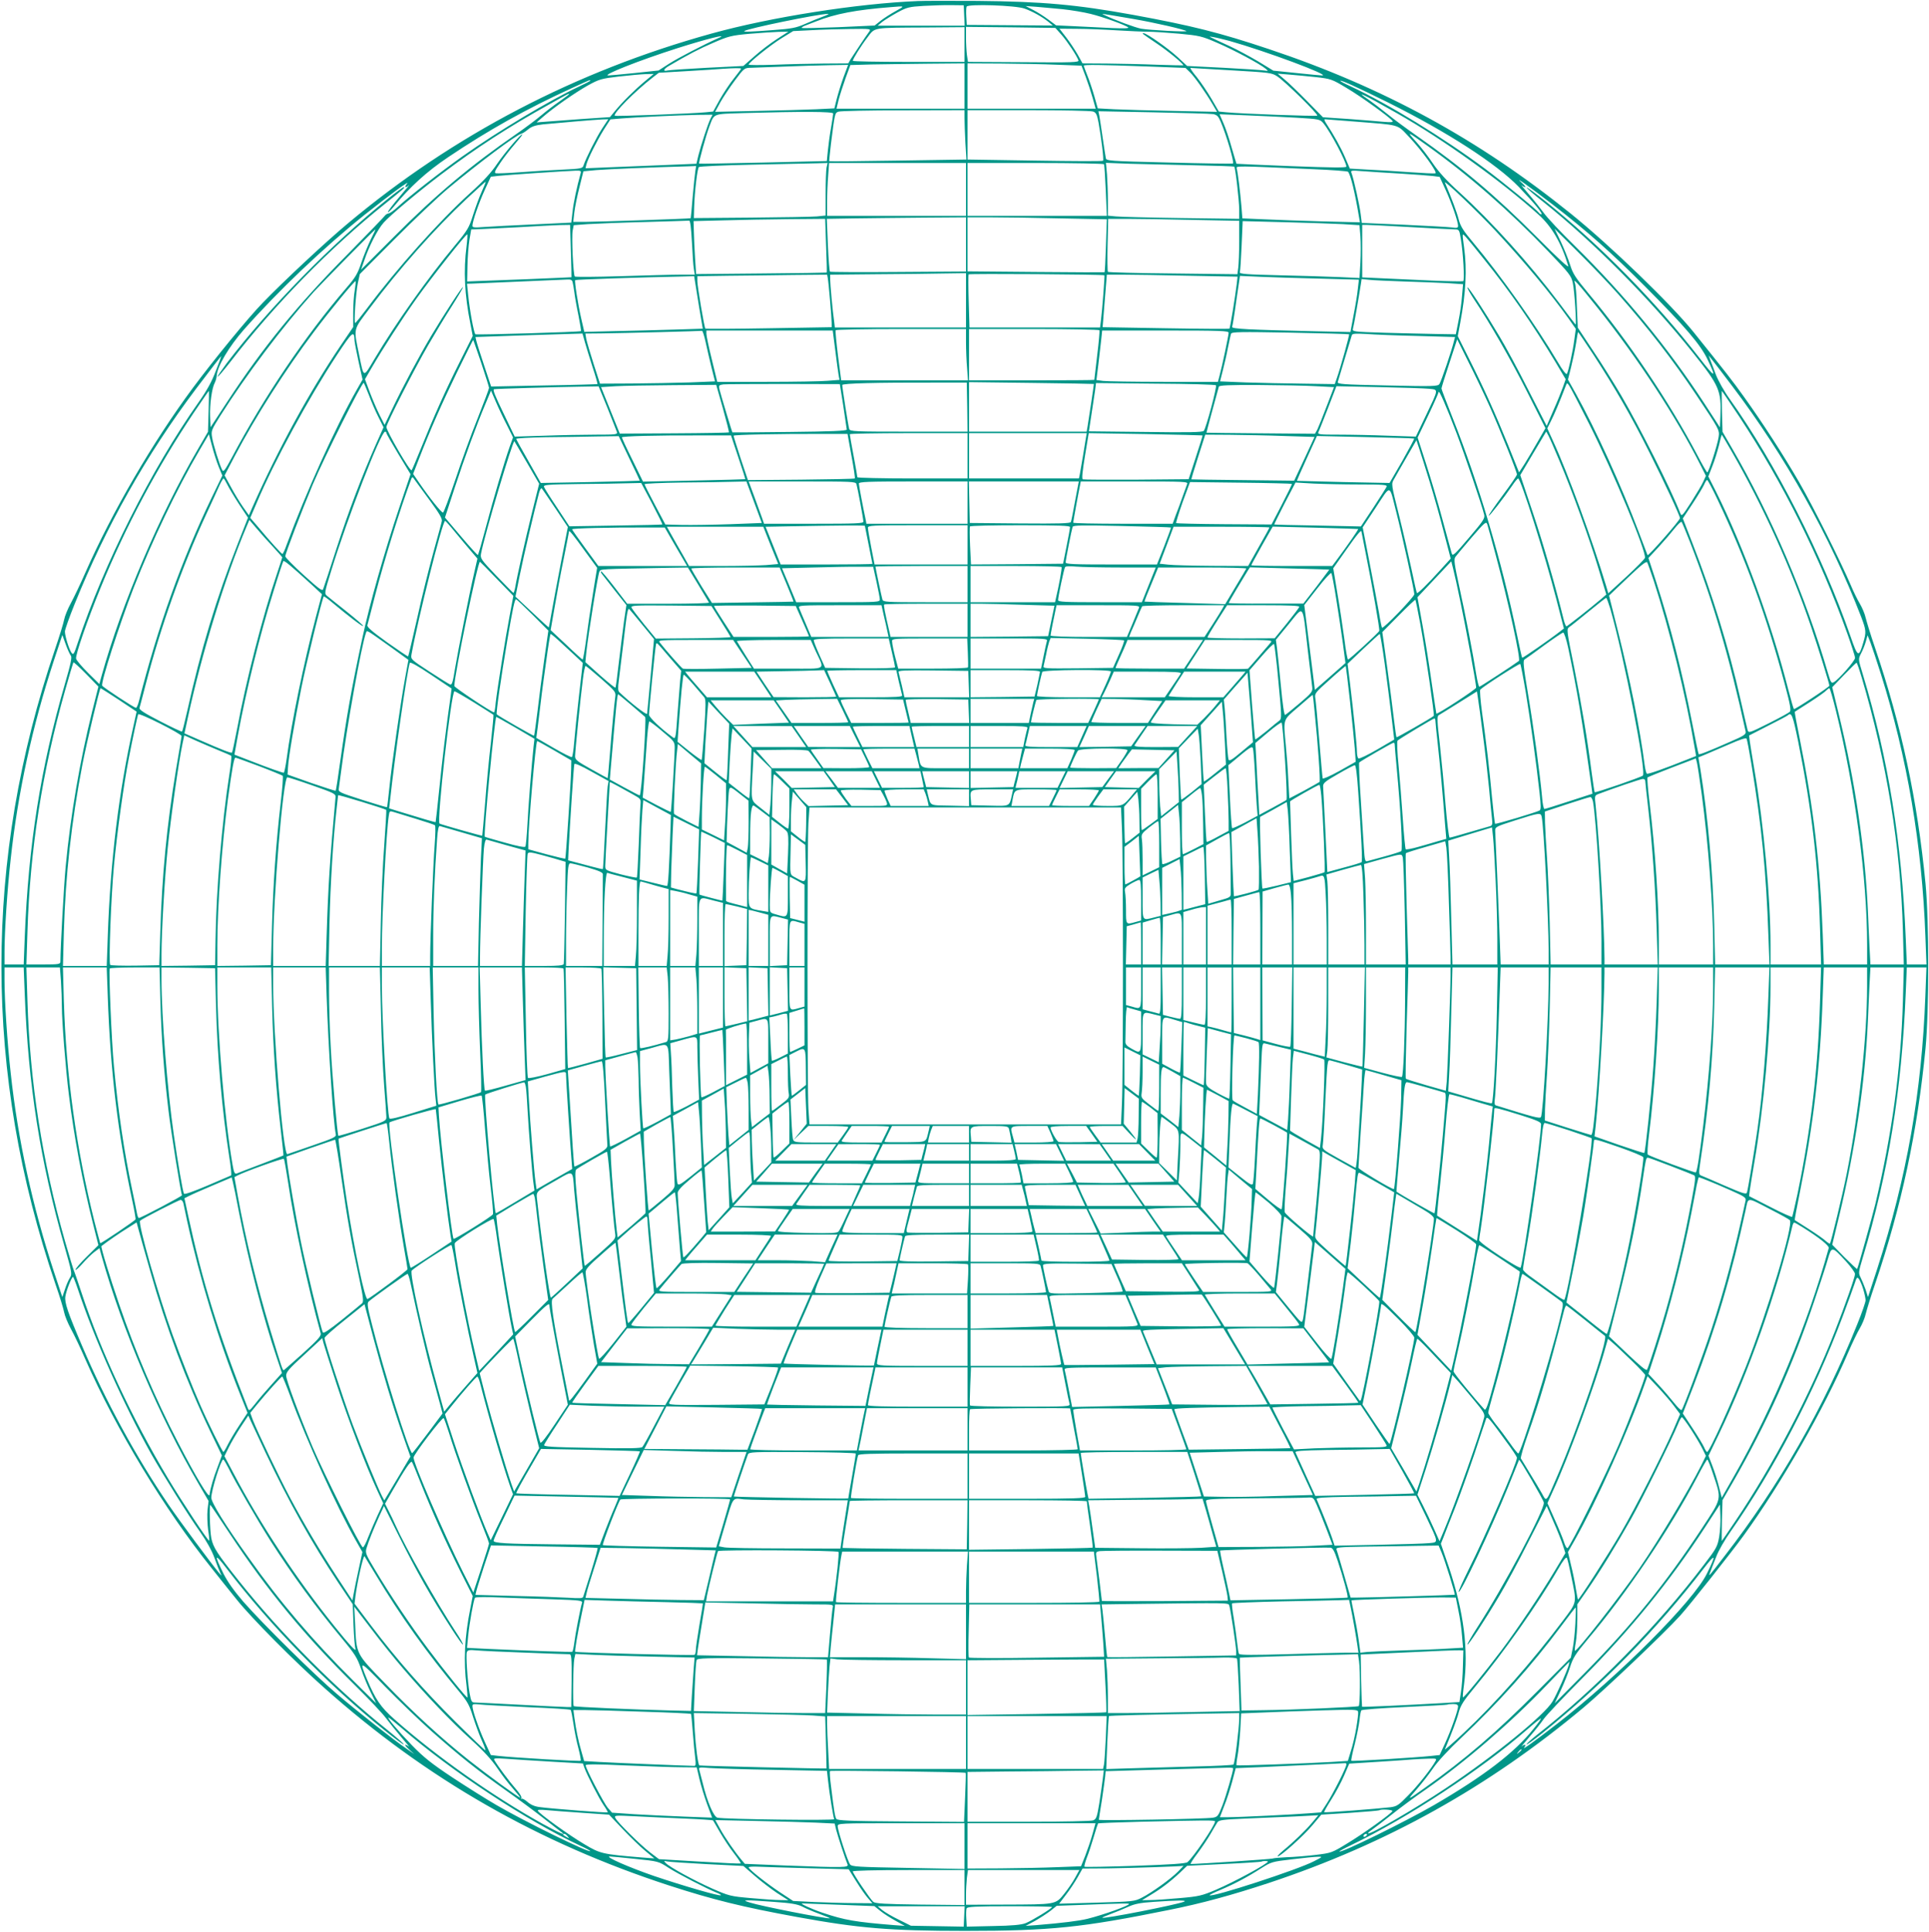 <?xml version="1.0" standalone="no"?>
<!DOCTYPE svg PUBLIC "-//W3C//DTD SVG 20010904//EN"
 "http://www.w3.org/TR/2001/REC-SVG-20010904/DTD/svg10.dtd">
<svg version="1.0" xmlns="http://www.w3.org/2000/svg"
 width="1278pt" height="1280pt" viewBox="0 0 1278 1280"
 preserveAspectRatio="xMidYMid meet">
<g transform="translate(0,1280) scale(0.1,-0.1)"
fill="#009688" stroke="none">
<path d="M6080 12793 c-397 -16 -972 -106 -1365 -215 -900 -249 -1709 -671
-2410 -1258 -153 -128 -430 -387 -565 -527 -94 -96 -327 -381 -462 -563 -265
-357 -535 -821 -713 -1225 -31 -71 -74 -161 -95 -200 -21 -38 -41 -88 -45
-110 -4 -22 -31 -110 -60 -195 -475 -1396 -474 -2813 3 -4210 28 -80 53 -163
57 -185 4 -22 24 -71 45 -110 21 -38 64 -128 95 -200 206 -468 524 -995 838
-1386 45 -57 120 -151 167 -209 95 -119 383 -410 582 -586 672 -599 1416
-1025 2283 -1307 290 -94 484 -142 845 -208 412 -75 614 -92 1115 -92 567 0
775 22 1352 139 215 43 415 98 658 178 783 260 1456 635 2088 1164 137 115
531 489 638 607 61 67 339 418 420 530 254 350 534 841 694 1215 27 63 62 135
77 160 15 25 33 68 39 95 7 28 33 114 60 192 178 524 282 1013 336 1568 24
252 24 838 0 1090 -54 555 -158 1044 -336 1568 -27 78 -53 165 -60 192 -6 28
-24 70 -39 95 -15 25 -43 81 -61 125 -65 152 -249 521 -341 680 -103 178 -241
392 -366 566 -78 109 -115 156 -334 429 -149 185 -553 575 -815 786 -609 491
-1241 836 -1999 1089 -326 109 -510 155 -896 226 -379 69 -605 89 -1035 93
-181 1 -359 1 -395 -1z m308 -95 l3 -68 -288 0 -288 0 30 25 c17 13 62 41 100
62 64 35 78 38 175 44 58 3 141 6 185 5 l80 -1 3 -67z m400 45 c54 -19 117
-55 157 -87 l30 -25 -285 2 -285 2 -3 54 c-2 29 -1 60 2 67 7 19 324 9 384
-13z m-853 -16 c-33 -18 -78 -47 -100 -64 l-40 -32 -239 -11 c-132 -5 -242 -8
-244 -5 -3 2 6 9 19 14 13 5 47 18 75 29 126 50 265 77 499 95 92 8 92 8 30
-26z m1105 12 c58 -6 141 -20 185 -31 86 -21 234 -75 250 -90 6 -6 -32 -7
-105 -4 -63 3 -173 8 -244 12 l-129 6 -51 38 c-28 21 -73 50 -101 64 l-50 26
70 -5 c39 -3 117 -11 175 -16z m-1585 -48 c-28 -10 -82 -32 -120 -49 -61 -27
-90 -32 -210 -41 -152 -12 -201 -13 -194 -7 16 16 492 114 554 114 11 0 -3 -7
-30 -17z m2050 -16 c147 -25 344 -71 355 -81 7 -7 -242 6 -300 16 -38 7 -172
56 -245 91 -24 11 -27 11 190 -26z m-1115 -170 l0 -115 -370 0 c-203 0 -370 3
-370 7 0 12 54 99 97 155 52 68 26 64 391 66 l252 2 0 -115z m644 63 c38 -44
98 -134 111 -168 5 -13 -39 -15 -364 -12 l-368 2 -7 47 c-3 25 -6 77 -6 115
l0 70 296 -3 296 -4 42 -47z m-1275 23 c-19 -25 -102 -150 -123 -183 l-16 -28
-163 -1 c-89 -1 -237 -4 -330 -8 -92 -3 -167 -3 -167 1 0 13 145 130 220 176
l75 46 120 6 c66 4 182 7 259 8 133 2 138 1 125 -17z m1641 8 c80 -5 172 -9
205 -9 33 0 125 -6 205 -13 137 -13 151 -16 255 -61 107 -46 280 -138 320
-171 19 -16 19 -16 -10 -12 -16 3 -138 11 -270 18 l-240 12 -61 57 c-62 58
-207 160 -227 160 -14 0 -15 1 88 -69 72 -48 175 -133 175 -144 0 -1 -78 1
-172 4 -95 4 -246 7 -335 8 l-161 1 -32 58 c-18 31 -52 83 -77 115 l-44 57
118 -1 c65 0 183 -5 263 -10z m-2253 -58 c-42 -27 -109 -78 -149 -114 l-73
-64 -240 -12 c-132 -7 -250 -15 -262 -18 -33 -8 -28 9 10 31 128 75 200 113
294 153 99 43 118 48 238 59 72 6 159 12 194 13 l64 1 -76 -49z m-387 7 c-96
-43 -268 -132 -327 -170 l-70 -45 -159 -17 c-88 -9 -166 -16 -174 -16 -45 1
205 100 459 181 198 63 345 99 271 67z m3385 -19 c241 -68 671 -228 615 -229
-8 0 -85 7 -169 16 l-155 16 -100 61 c-56 33 -141 79 -191 102 -152 70 -145
66 -105 59 19 -3 67 -15 105 -25z m-1755 -299 l0 -150 -424 0 -424 0 14 58 c8
31 29 96 46 144 l32 87 140 4 c78 1 248 4 379 5 l237 2 0 -150z m615 141 l160
-6 27 -71 c15 -40 36 -104 47 -143 l20 -71 -425 0 -424 0 0 150 0 150 218 -1
c119 -1 289 -4 377 -8z m-1416 -81 c-16 -44 -36 -109 -45 -144 l-16 -64 -121
-6 c-67 -3 -245 -8 -396 -11 l-273 -6 33 61 c19 34 62 99 97 146 63 84 63 84
110 85 26 1 126 5 222 8 96 4 230 8 297 9 l122 2 -30 -80z m2001 70 l264 -10
28 -27 c31 -29 108 -139 153 -216 l28 -48 -284 6 c-156 3 -334 8 -395 11
l-111 6 -23 81 c-13 45 -34 108 -47 139 -13 32 -23 60 -23 63 0 7 114 6 410
-5z m-2680 -15 c0 -3 -22 -32 -48 -65 -26 -32 -68 -95 -93 -139 l-44 -80 -50
-5 c-94 -9 -596 -28 -602 -23 -13 14 132 161 252 254 l40 31 190 11 c105 6
208 13 230 15 75 5 125 6 125 1z m3250 -11 c259 -15 266 -16 305 -42 53 -36
271 -250 262 -258 -6 -6 -501 12 -602 22 l-50 5 -48 83 c-27 46 -71 111 -98
145 -28 33 -46 61 -42 61 4 0 127 -7 273 -16z m-3888 -73 c-68 -57 -149 -137
-198 -197 l-33 -40 -178 -12 c-98 -7 -207 -15 -243 -18 l-65 -5 44 38 c69 60
209 158 296 207 75 41 88 45 205 59 69 8 149 15 178 16 l53 1 -59 -49z m4446
28 c99 -11 107 -14 202 -71 97 -57 292 -198 306 -220 5 -8 -12 -9 -62 -5 -38
4 -143 12 -234 19 l-165 11 -105 107 c-58 59 -125 124 -150 144 l-45 38 75 -6
c41 -3 121 -11 178 -17z m-4808 -24 c0 -2 -34 -20 -75 -39 -189 -88 -539 -297
-771 -462 -140 -99 -358 -269 -431 -337 -23 -21 -49 -40 -58 -41 -9 -1 -20 -8
-25 -15 -4 -7 -113 -119 -241 -250 -336 -338 -567 -622 -804 -984 l-110 -168
-3 73 c-3 78 12 188 31 222 6 12 12 33 13 48 4 61 81 191 179 303 232 262 530
545 801 762 172 137 308 236 280 205 -20 -23 -9 -31 13 -9 8 6 -21 -28 -63
-78 -42 -49 -76 -94 -76 -100 1 -5 17 10 38 35 107 131 220 234 362 329 266
179 517 319 816 456 131 60 124 57 124 50z m5290 -146 c389 -194 713 -403 862
-557 104 -109 165 -182 149 -182 -5 0 -13 5 -16 11 -12 18 -233 199 -355 290
-278 207 -641 430 -892 547 -38 17 -68 33 -68 36 0 9 106 -39 320 -145z
m-5430 57 c0 -2 -28 -23 -62 -47 -35 -24 -90 -66 -123 -94 -33 -28 -105 -82
-160 -120 -307 -212 -535 -403 -816 -685 l-217 -217 23 66 c30 90 88 203 127
246 41 47 232 207 383 321 232 175 446 314 706 458 141 79 139 78 139 72z
m5490 -129 c306 -174 682 -443 933 -669 88 -79 151 -187 197 -340 5 -17 -62
44 -203 186 -284 285 -501 467 -803 678 -66 46 -153 110 -194 144 -41 33 -96
75 -122 93 -103 69 -33 36 192 -92z m-2870 -29 c0 -29 3 -103 6 -164 l7 -111
-453 -7 c-249 -4 -454 -6 -456 -4 -1 2 4 53 11 113 26 205 26 206 49 215 12 5
204 9 429 9 l407 1 0 -52z m852 43 c20 -7 26 -20 36 -73 19 -106 36 -247 30
-253 -3 -4 -206 -3 -452 1 l-446 7 0 164 0 163 404 0 c223 0 415 -4 428 -9z
m-1722 -13 c0 -7 -6 -49 -14 -93 -8 -44 -17 -112 -21 -151 l-7 -71 -421 -10
c-232 -5 -423 -9 -425 -7 -5 4 44 183 67 244 35 91 18 84 228 91 387 11 593
10 593 -3z m2517 -4 c26 -5 35 -14 51 -52 37 -87 90 -267 81 -275 -2 -3 -192
0 -422 6 -411 10 -418 11 -421 31 -2 12 -12 73 -21 136 -9 63 -19 128 -22 144
l-6 29 364 -7 c200 -4 378 -9 396 -12z m-3330 -31 c-17 -34 -61 -169 -80 -243
l-13 -55 -368 -15 -367 -15 6 25 c10 39 70 158 116 232 l43 67 71 6 c93 8 385
22 508 24 l98 1 -14 -27z m3883 7 c152 -9 155 -10 178 -37 47 -57 152 -256
152 -287 0 -8 -96 -7 -362 3 -200 8 -364 15 -366 16 -1 1 -15 49 -32 107 -16
59 -41 132 -55 163 l-25 58 177 -7 c98 -4 248 -11 333 -16z m-4601 -72 c-39
-60 -109 -200 -123 -244 -6 -20 -16 -22 -139 -28 -72 -3 -198 -11 -278 -17
-81 -6 -154 -9 -163 -7 -13 2 -8 16 28 68 24 36 67 91 95 123 28 32 51 61 51
65 -1 15 -115 -118 -166 -193 -37 -56 -91 -115 -180 -195 -206 -187 -483 -497
-682 -763 -40 -53 -75 -97 -79 -97 -9 0 4 196 18 265 l13 59 230 231 c127 128
287 279 356 337 195 163 454 357 484 362 7 1 27 14 44 28 24 20 48 28 99 34
90 9 348 31 395 33 l38 1 -41 -62z m4981 47 c313 -25 283 -16 365 -102 86 -91
191 -236 175 -241 -7 -3 -82 1 -168 7 -87 6 -211 14 -278 17 l-121 7 -32 75
c-29 67 -72 144 -125 225 -10 15 -14 27 -9 27 4 0 92 -7 193 -15z m490 -163
c279 -200 538 -427 797 -697 139 -145 153 -162 163 -209 12 -53 26 -285 18
-276 -3 3 -53 68 -110 145 -191 254 -445 536 -658 730 -83 75 -138 135 -176
191 -30 45 -80 110 -112 145 -66 73 -63 72 78 -29z m-3984 -143 c-3 -17 -6
-96 -6 -174 l0 -143 -57 -6 c-32 -3 -229 -6 -437 -8 l-379 -3 2 75 c3 99 21
253 31 263 4 5 165 12 356 16 192 4 382 8 423 9 l74 2 -7 -31z m924 -144 l0
-175 -460 0 -460 0 0 93 c0 50 3 129 7 175 l6 82 453 0 454 0 0 -175z m914
167 c3 -5 8 -83 12 -175 l7 -167 -461 0 -462 0 0 175 0 175 449 0 c248 0 452
-4 455 -8z m596 -7 c145 -3 266 -7 267 -9 8 -7 33 -226 33 -284 l0 -62 -382 5
c-211 3 -407 8 -435 11 l-53 5 0 98 c0 54 -3 133 -6 175 l-7 77 159 -6 c87 -2
278 -7 424 -10z m-3303 -37 c-3 -18 -11 -96 -18 -173 -6 -77 -12 -141 -13
-141 -2 -3 -622 -24 -699 -24 l-79 0 7 63 c4 34 19 109 34 167 l26 105 85 8
c70 6 379 19 609 25 l53 2 -5 -32z m4093 11 c124 -5 228 -13 231 -17 17 -19
46 -137 73 -301 l6 -34 -247 6 c-137 4 -312 10 -390 14 l-142 6 -6 76 c-8 98
-25 231 -31 254 -6 19 -15 19 506 -4z m-4854 -31 c-23 -81 -47 -193 -53 -253
l-8 -70 -250 -12 c-137 -6 -285 -14 -327 -17 -64 -5 -78 -4 -78 8 0 28 43 153
82 238 l40 87 52 6 c53 6 427 31 505 34 40 1 43 0 37 -21z m5429 2 c94 -6 191
-13 216 -16 l47 -6 40 -87 c40 -88 82 -209 82 -238 0 -13 -9 -15 -42 -10 -24
3 -167 11 -320 18 l-276 12 -7 56 c-6 56 -47 239 -61 275 -7 17 -2 18 72 12
43 -3 156 -11 249 -16z m1009 -203 c235 -182 389 -318 616 -546 266 -267 366
-384 413 -483 61 -128 52 -126 -55 12 -292 375 -656 745 -1016 1034 -67 54
-125 96 -128 94 -2 -3 47 -46 111 -96 329 -262 704 -639 992 -1000 174 -218
188 -250 181 -421 l-3 -73 -100 154 c-245 376 -531 723 -860 1047 -92 90 -185
189 -207 220 -23 31 -68 88 -101 126 -33 39 -54 64 -47 58 8 -7 19 -13 25 -13
5 0 -6 14 -25 31 -56 50 53 -28 204 -144z m-7093 82 c-16 -35 -41 -104 -57
-154 -26 -83 -35 -99 -119 -200 -184 -221 -390 -512 -536 -757 -73 -123 -68
-124 -99 27 -38 187 -43 163 71 315 194 259 427 522 641 723 68 63 124 114
126 113 1 -2 -11 -32 -27 -67z m6717 -258 c194 -209 366 -416 485 -583 l47
-67 -10 -73 c-10 -77 -38 -205 -49 -225 -4 -8 -29 24 -61 79 -145 245 -377
572 -559 790 -67 80 -85 108 -97 155 -12 47 -47 140 -91 243 -11 25 220 -195
335 -319z m-3508 -91 l0 -179 -447 -3 c-247 -2 -451 -1 -454 2 -4 3 -10 83
-14 177 l-7 173 179 3 c98 1 305 4 461 5 l282 2 0 -180z m630 173 l303 -6 -6
-175 c-3 -96 -7 -175 -9 -176 -2 -1 -207 0 -455 2 l-453 4 0 179 0 179 158 0
c87 0 295 -3 462 -7z m-1557 -180 c4 -97 6 -178 4 -179 -1 -1 -196 -4 -434 -6
l-431 -4 -7 105 c-4 58 -7 138 -8 176 l-2 70 195 5 c107 3 303 7 436 8 l241 2
6 -177z m2430 170 l307 -6 0 -132 c0 -73 -3 -152 -6 -177 l-6 -45 -427 5
c-234 2 -428 7 -431 11 -3 3 -4 84 -2 179 l4 172 126 0 c70 0 265 -3 435 -7z
m-3319 -145 c4 -79 9 -160 13 -180 l6 -38 -99 0 c-55 0 -232 -5 -394 -10 -162
-5 -298 -6 -302 -2 -10 10 -22 263 -14 304 l7 36 92 7 c51 3 220 10 377 14
157 4 290 9 296 9 7 1 13 -46 18 -140z m4312 117 l111 -7 6 -73 c3 -40 3 -118
0 -175 l-6 -102 -131 6 c-72 3 -252 9 -399 12 -216 5 -267 9 -263 20 3 7 8 86
12 176 l7 163 276 -7 c152 -4 326 -10 387 -13z m-5114 -177 c3 -95 5 -174 4
-175 -1 -1 -134 -6 -296 -13 -162 -6 -317 -12 -345 -13 l-50 -2 2 103 c1 56 7
134 13 172 l12 70 41 1 c23 1 141 7 262 13 121 7 250 14 286 15 l66 1 5 -172z
m5568 157 c146 -8 277 -15 291 -15 25 0 28 -4 37 -62 16 -93 26 -275 16 -281
-5 -2 -99 -1 -209 4 -110 5 -258 12 -330 15 l-130 6 0 174 0 174 30 0 c17 0
149 -7 295 -15z m-6894 -82 c-18 -38 -46 -106 -62 -153 -24 -73 -38 -97 -101
-170 -272 -317 -545 -722 -756 -1120 -47 -87 -56 -100 -65 -84 -18 35 -60 171
-67 217 -7 43 -4 49 55 143 171 270 408 584 618 819 49 54 404 415 409 415 2
0 -12 -30 -31 -67z m8266 -363 c198 -224 360 -433 515 -665 156 -234 156 -234
149 -282 -7 -50 -66 -233 -75 -233 -3 0 -33 51 -65 113 -187 355 -457 756
-722 1073 -87 105 -104 131 -122 190 -12 38 -40 107 -62 154 l-41 85 156 -155
c86 -85 206 -211 267 -280z m-7631 319 c-21 -161 -13 -325 25 -512 l16 -83
-85 -170 c-97 -193 -174 -366 -257 -572 -32 -79 -60 -146 -63 -148 -10 -10
-167 261 -167 287 0 21 183 380 275 539 43 74 113 191 157 259 43 68 77 125
75 128 -5 5 -122 -175 -210 -322 -81 -136 -192 -345 -258 -484 l-51 -106 -33
65 c-18 36 -47 104 -65 151 l-32 86 43 74 c78 134 200 322 297 459 104 146
332 434 338 427 2 -2 0 -37 -5 -78z m6743 -89 c168 -208 323 -432 472 -680
l67 -113 -18 -51 c-10 -28 -38 -98 -63 -154 l-45 -104 -122 239 c-66 131 -152
290 -190 353 -102 171 -207 332 -213 326 -3 -3 17 -38 43 -78 108 -161 242
-395 355 -619 l119 -236 -51 -89 c-28 -49 -67 -115 -87 -147 l-37 -57 -73 182
c-85 210 -158 372 -261 577 l-72 144 16 86 c38 200 46 357 26 501 -5 36 -10
72 -9 80 0 17 10 6 143 -160z m-3434 -270 l0 -180 -434 0 -435 0 -5 43 c-10
68 -26 247 -26 278 l0 29 303 3 c166 1 368 3 450 5 l147 2 0 -180z m917 166
c3 -2 -15 -238 -23 -298 l-6 -48 -433 0 -432 0 -5 173 c-3 94 -3 175 -1 179 3
6 892 0 900 -6z m-1833 -18 c6 -30 26 -266 26 -299 l0 -27 -415 -7 c-229 -4
-418 -5 -422 -2 -7 8 -52 274 -53 314 l0 33 203 3 c111 1 304 3 429 5 l228 2
4 -22z m2393 15 l322 -6 -5 -46 c-10 -84 -44 -295 -49 -299 -2 -2 -192 -1
-422 3 l-418 7 14 174 14 174 111 0 c61 0 256 -3 433 -7z m-3273 -35 c3 -18
16 -97 28 -174 l24 -142 -191 -6 c-104 -3 -281 -8 -392 -10 l-202 -5 -20 87
c-23 101 -46 250 -40 256 4 4 415 18 716 24 l72 2 5 -32z m4140 16 l259 -7 -7
-61 c-3 -34 -16 -112 -28 -173 l-21 -113 -231 5 c-444 10 -558 16 -553 29 3 7
16 86 28 175 l24 163 135 -6 c74 -3 251 -9 394 -12z m-4951 -21 c3 -10 8 -40
12 -68 3 -27 15 -96 27 -153 11 -56 19 -104 17 -106 -6 -6 -690 -26 -699 -21
-10 6 -38 158 -48 258 l-8 77 35 1 c30 1 513 22 628 27 22 2 33 -3 36 -15z
m5512 2 c99 -3 227 -8 284 -11 l104 -7 -7 -81 c-3 -44 -14 -119 -24 -166 l-17
-85 -125 2 c-69 1 -223 5 -343 8 -217 7 -219 7 -213 29 6 19 39 209 52 294 l5
33 52 -5 c29 -3 133 -8 232 -11z m-6955 -61 c-6 -32 -10 -100 -10 -150 l0 -91
-84 -124 c-208 -309 -411 -680 -583 -1068 l-24 -55 -39 55 c-21 30 -57 89 -80
132 l-42 77 67 128 c137 260 336 572 524 822 105 140 272 343 277 337 2 -2 -1
-30 -6 -63z m8233 -112 c268 -335 524 -727 687 -1051 l32 -64 -18 -39 c-9 -21
-46 -82 -80 -136 -59 -92 -63 -95 -72 -72 -60 156 -268 569 -391 779 -50 85
-135 221 -190 302 l-98 148 -6 138 c-2 76 -8 147 -13 157 -15 39 17 3 149
-162z m-4183 -229 c0 -49 3 -125 7 -170 l6 -83 -420 0 -420 0 -21 162 c-11 89
-18 166 -16 170 3 4 198 8 435 8 l429 0 0 -87z m884 79 c2 -4 -4 -79 -15 -167
-10 -88 -19 -161 -19 -162 0 -2 -187 -3 -415 -3 l-415 0 0 170 0 170 429 0
c237 0 432 -4 435 -8z m-2609 -79 c9 -43 27 -119 39 -169 l23 -91 -171 -7
c-94 -3 -265 -6 -381 -7 l-210 -1 -42 130 c-23 72 -45 147 -49 166 l-6 36 108
1 c157 2 658 15 665 17 4 1 15 -33 24 -75z m859 -55 c9 -73 19 -147 22 -164
l6 -31 -78 -6 c-42 -4 -224 -7 -405 -7 l-327 0 -36 148 c-20 81 -36 157 -36
170 l0 22 419 0 418 0 17 -132z m2606 117 c0 -17 -44 -226 -61 -287 l-10 -38
-358 0 c-197 0 -378 3 -403 6 l-44 6 12 97 c6 53 15 126 19 164 l7 67 419 0
c368 0 419 -2 419 -15z m-5791 -53 c1 -13 13 -76 27 -140 l26 -117 -37 -65
c-144 -253 -341 -690 -465 -1027 -12 -35 -25 -63 -29 -63 -6 0 -78 79 -164
182 l-49 57 42 98 c118 278 340 688 533 982 103 156 114 165 116 93z m6589 43
c4 -4 -56 -218 -81 -290 l-14 -40 -209 3 c-115 1 -286 5 -380 8 l-171 7 18 71
c10 39 26 107 34 151 9 44 18 86 21 94 4 12 63 13 391 7 213 -4 389 -9 391
-11z m1620 -137 c142 -219 248 -402 371 -648 94 -187 201 -417 201 -433 0 -15
-209 -253 -215 -245 -1 2 -28 73 -60 158 -112 298 -282 672 -414 910 l-53 95
20 80 c11 44 26 115 33 158 6 42 13 77 14 77 2 0 48 -69 103 -152z m-6683 85
c9 -32 32 -107 51 -166 20 -60 34 -110 32 -112 -2 -1 -161 -6 -354 -9 l-350
-7 -46 138 c-25 76 -49 150 -52 164 l-6 26 288 10 c158 5 317 10 354 11 l67 2
16 -57z m5517 41 l248 -7 -7 -26 c-14 -59 -85 -270 -97 -286 -11 -15 -40 -16
-345 -9 -298 6 -332 9 -328 23 10 34 89 297 93 310 4 11 23 12 97 8 50 -4 203
-10 339 -13z m-6203 -181 c28 -84 51 -157 51 -163 0 -6 -34 -97 -76 -203 -43
-106 -109 -289 -148 -407 -40 -118 -76 -216 -81 -216 -10 -2 -90 98 -159 199
l-39 57 38 98 c78 201 150 363 252 574 59 120 107 217 108 215 2 -1 25 -71 54
-154z m6679 -283 c71 -159 182 -436 182 -454 0 -6 -43 -69 -96 -140 -52 -70
-93 -130 -91 -133 5 -4 97 114 156 200 17 26 35 47 39 47 17 0 178 -509 253
-800 l50 -194 -23 -18 c-73 -57 -250 -179 -253 -176 -3 2 -18 71 -35 154 -100
484 -255 1005 -426 1435 -41 103 -74 190 -74 195 0 5 23 80 52 167 l52 159 74
-149 c41 -81 104 -213 140 -293z m-8438 233 c-26 -70 -59 -130 -114 -208 -314
-445 -627 -1069 -801 -1594 -25 -77 -29 -83 -42 -65 -16 23 -43 109 -43 140 0
13 29 94 64 181 208 515 475 989 804 1426 99 131 165 217 168 217 1 0 -15 -44
-36 -97z m10044 -98 c354 -467 650 -998 857 -1533 33 -88 34 -100 14 -168 -30
-103 -37 -100 -84 37 -189 543 -496 1146 -802 1576 -35 48 -75 120 -90 158
-14 39 -32 84 -38 100 l-11 30 20 -25 c11 -14 72 -92 134 -175z m-9029 -65
c15 -41 43 -106 62 -143 l34 -68 -50 -112 c-93 -211 -181 -442 -262 -692 -44
-137 -84 -258 -88 -268 -5 -16 -26 0 -129 93 -67 61 -122 117 -122 124 0 18
112 309 182 476 78 184 329 684 338 673 3 -4 19 -42 35 -83z m3963 -77 l2
-163 -389 0 c-362 0 -390 1 -395 18 -6 18 -46 274 -46 291 0 11 226 17 620 16
l205 0 3 -162z m839 153 c1 -1 -32 -224 -42 -283 l-6 -33 -389 0 -390 0 0 164
0 164 413 -5 c226 -3 413 -6 414 -7z m-1660 -146 c12 -80 22 -150 23 -156 0
-9 -105 -13 -377 -16 -208 -2 -379 -4 -381 -3 -2 2 -76 246 -86 287 -5 24 -3
27 26 31 18 2 199 3 403 3 l369 -1 23 -145z m2469 137 c8 -8 -65 -283 -81
-302 -8 -9 -98 -11 -386 -7 l-375 4 17 112 c9 61 20 133 24 159 l6 49 394 -4
c216 -1 397 -6 401 -11z m2473 -257 c163 -325 378 -843 369 -886 -2 -8 -57
-64 -123 -125 l-120 -110 -14 48 c-89 297 -254 749 -351 959 l-39 86 24 48
c21 41 55 121 97 230 9 25 10 25 24 5 8 -11 68 -126 133 -255z m-5740 105 c24
-86 42 -157 40 -160 -3 -2 -166 -5 -364 -6 l-359 -2 -62 154 -62 154 96 6 c53
3 225 6 382 7 l285 2 44 -155z m3932 146 l117 -6 -48 -125 c-26 -69 -54 -138
-62 -155 l-16 -29 -358 3 c-198 1 -360 4 -361 4 -1 2 70 263 82 305 3 9 65 12
267 11 145 -1 315 -4 379 -8z m-4697 -143 c31 -79 60 -151 63 -160 5 -17 -6
-18 -139 -18 -80 0 -233 -3 -341 -7 l-197 -6 -70 146 c-63 130 -76 164 -67
168 3 3 427 15 573 17 l120 2 58 -142z m5444 126 c64 -7 65 4 -24 -183 l-64
-134 -182 6 c-100 4 -246 7 -326 7 -133 0 -144 1 -137 18 5 9 33 81 64 160
l55 143 281 -6 c154 -3 304 -8 333 -11z m-8086 -150 l-4 -135 -65 -112 c-257
-441 -506 -1026 -639 -1501 l-16 -58 -74 73 c-41 41 -77 83 -80 95 -6 23 74
254 164 474 166 405 374 795 614 1153 55 81 100 147 102 147 1 0 0 -61 -2
-136z m1976 -90 l41 -82 -21 -58 c-38 -108 -109 -347 -158 -533 -27 -101 -51
-186 -54 -188 -2 -2 -52 52 -111 122 l-107 126 66 202 c65 198 141 406 206
560 l33 79 32 -74 c17 -40 50 -110 73 -154z m6291 -52 c56 -148 171 -486 184
-543 6 -23 -8 -43 -101 -152 -94 -111 -108 -124 -114 -104 -4 12 -31 114 -62
227 -30 113 -80 281 -110 373 l-54 168 69 144 c38 79 69 150 70 157 1 21 53
-99 118 -270z m1875 106 c290 -440 534 -930 715 -1436 28 -78 51 -151 51 -161
0 -19 -109 -144 -141 -161 -16 -9 -20 -2 -39 62 -146 503 -377 1044 -635 1488
l-63 109 -4 136 c-1 74 -2 135 -1 135 2 0 54 -78 117 -172z m-8964 -107 c0 -5
36 -68 80 -141 l80 -132 -75 -222 c-98 -292 -197 -640 -245 -866 -72 -335
-104 -519 -146 -815 -14 -104 -28 -192 -30 -194 -2 -2 -74 21 -161 51 l-158
56 3 48 c3 64 44 304 88 524 33 167 139 598 149 608 2 3 30 -18 62 -45 99 -83
194 -156 199 -151 3 3 -46 45 -107 94 -61 49 -121 96 -131 105 -20 16 -20 18
27 170 104 340 328 919 356 919 5 0 9 -4 9 -9z m7771 -183 c84 -199 200 -518
259 -715 l52 -172 -32 -28 c-79 -67 -226 -182 -232 -183 -4 0 -12 19 -18 43
-58 235 -136 505 -205 711 l-83 248 86 145 86 144 15 -28 c8 -15 40 -89 72
-165z m-4690 32 c15 -80 25 -147 22 -150 -3 -3 -163 -6 -356 -8 l-352 -3 -48
143 c-26 79 -47 147 -47 151 0 7 302 13 600 12 l155 0 26 -145z m769 0 l0
-150 -365 0 c-201 0 -365 4 -365 8 0 5 -11 69 -25 143 -14 74 -25 137 -25 142
0 4 176 7 390 7 l390 0 0 -150z m785 123 c-3 -16 -12 -71 -20 -123 -9 -52 -18
-107 -21 -122 l-6 -28 -364 0 -364 0 0 150 0 150 390 0 390 0 -5 -27z m772 12
c2 0 -19 -66 -45 -146 l-47 -144 -345 -3 c-190 -1 -350 0 -356 2 -8 3 -3 50
14 155 l25 151 376 -6 c207 -4 377 -8 378 -9z m-6518 -208 l24 -58 -71 -147
c-199 -415 -354 -847 -482 -1349 -6 -24 -15 -43 -19 -43 -12 0 -217 135 -224
147 -11 18 112 400 208 648 122 311 285 653 435 909 l64 109 21 -79 c11 -43
31 -105 44 -137z m3442 64 c27 -80 48 -145 46 -146 -1 -1 -154 -5 -340 -9
l-337 -7 -70 143 c-39 78 -70 146 -70 150 0 8 221 14 524 13 l199 0 48 -144z
m3621 140 l197 -6 -67 -145 -68 -145 -339 4 c-187 2 -341 4 -342 5 -1 1 19 68
45 149 l47 147 165 -1 c91 -1 254 -4 362 -8z m2964 -108 c206 -359 390 -766
523 -1156 47 -138 121 -376 121 -390 0 -9 -230 -160 -235 -155 -3 3 -19 58
-36 124 -114 447 -298 952 -481 1318 l-50 99 26 67 c15 37 34 99 44 138 9 40
18 72 19 72 1 0 32 -53 69 -117z m-7307 -40 c39 -80 70 -147 69 -148 -2 -1
-150 -5 -329 -9 l-326 -6 -81 143 c-45 78 -82 146 -82 149 0 4 87 9 193 11
105 1 258 3 339 5 l147 2 70 -147z m5200 131 c2 -2 -34 -69 -79 -149 l-84
-145 -305 6 c-168 4 -307 8 -308 8 -2 1 28 69 65 150 l67 147 320 -7 c176 -4
322 -8 324 -10z m-5877 -161 l80 -138 -46 -185 c-50 -203 -101 -431 -112 -498
-4 -23 -10 -41 -13 -40 -4 2 -55 54 -114 115 -101 106 -106 114 -100 145 24
127 211 754 221 744 2 -3 40 -67 84 -143z m5979 -123 c28 -91 71 -243 95 -338
l45 -173 -70 -77 c-83 -92 -149 -157 -154 -151 -2 2 -18 74 -36 159 -18 85
-55 247 -83 359 -51 203 -51 205 -33 235 9 17 47 82 83 145 l66 114 18 -54
c10 -30 41 -128 69 -219z m-6622 -128 c61 -83 82 -118 78 -135 -2 -12 -28
-105 -56 -207 -28 -102 -77 -297 -107 -435 -31 -137 -58 -252 -60 -254 -2 -2
-64 40 -139 93 -100 72 -135 102 -131 114 3 9 25 96 50 193 64 247 165 572
242 779 5 12 9 10 22 -10 10 -13 55 -75 101 -138z m-1345 111 c10 -21 45 -80
78 -131 l61 -92 -66 -168 c-144 -366 -247 -709 -337 -1115 -16 -71 -31 -131
-34 -134 -2 -3 -68 28 -145 68 -105 54 -140 77 -137 88 3 9 21 79 41 156 98
379 241 781 400 1125 37 80 77 166 88 192 12 26 25 48 28 48 3 0 13 -17 23
-37z m9875 -103 c185 -389 326 -776 446 -1225 36 -135 42 -172 33 -181 -7 -7
-71 -42 -143 -78 -126 -63 -130 -64 -137 -43 -3 12 -25 105 -48 207 -77 340
-187 697 -317 1030 l-64 165 64 97 c35 53 70 111 77 127 7 17 16 31 20 31 4 0
35 -58 69 -130z m-6383 -17 l51 -138 -206 -8 c-113 -4 -257 -6 -320 -5 l-113
3 -69 130 c-38 72 -69 133 -69 137 0 4 111 9 248 11 136 1 288 3 337 5 l90 2
51 -137z m678 120 c8 -28 46 -232 46 -249 0 -12 -48 -14 -329 -14 l-329 0 -15
43 c-8 23 -31 86 -51 140 l-36 97 355 0 c328 0 354 -1 359 -17z m736 -123 l0
-140 -335 0 -335 0 -4 23 c-17 78 -46 232 -46 243 0 12 63 14 360 14 l360 0 0
-140z m713 13 c-13 -71 -25 -134 -28 -141 -3 -10 -76 -12 -337 -10 l-333 3 -3
138 -3 137 364 0 364 0 -24 -127z m742 110 c-4 -10 -17 -47 -30 -83 -12 -36
-33 -91 -45 -122 l-21 -58 -330 0 c-181 0 -329 3 -329 7 0 6 37 211 46 251 l4
22 356 0 c335 0 356 -1 349 -17z m694 1 c2 -1 -28 -63 -66 -136 l-69 -133
-313 2 c-173 1 -316 5 -319 7 -2 3 17 65 43 139 l49 133 335 -4 c185 -2 338
-6 340 -8z m-4239 -130 c39 -75 70 -137 68 -139 -2 -1 -141 -5 -310 -7 l-306
-5 -81 123 c-45 67 -84 129 -87 138 -5 14 21 16 228 19 128 1 274 3 325 5 l91
2 72 -136z m4688 126 c153 0 183 -2 179 -14 -3 -7 -43 -70 -88 -139 l-83 -125
-285 6 c-158 2 -287 6 -289 7 -1 1 30 64 69 140 l72 138 120 -7 c66 -3 203 -6
305 -6z m-5328 -159 l82 -123 -46 -237 c-25 -130 -53 -279 -62 -331 -9 -52
-17 -96 -18 -97 -1 -1 -51 44 -111 101 l-110 103 29 144 c25 124 95 422 127
543 6 21 14 35 18 30 5 -5 45 -65 91 -133z m5570 -22 c40 -157 120 -522 120
-546 0 -18 -205 -231 -214 -222 -2 2 -12 47 -20 99 -9 52 -37 201 -62 330
l-46 236 88 133 c101 153 87 156 134 -30z m-7442 -231 c34 -37 62 -69 62 -71
0 -2 -16 -50 -35 -108 -93 -274 -205 -709 -263 -1022 -17 -87 -32 -160 -35
-163 -5 -6 -62 16 -208 80 l-107 47 23 107 c93 429 245 925 390 1267 l17 40
47 -55 c25 -30 74 -85 109 -122z m1209 94 c35 -42 82 -99 105 -125 l41 -48
-22 -97 c-33 -142 -106 -510 -127 -635 -14 -88 -20 -107 -32 -102 -8 3 -71 42
-138 86 -121 79 -123 81 -118 112 43 237 206 888 223 886 3 0 34 -35 68 -77z
m6893 -152 c86 -321 166 -689 153 -699 -40 -30 -256 -171 -262 -171 -4 0 -13
35 -20 78 -22 139 -71 394 -112 580 -34 156 -38 186 -27 202 7 10 56 68 108
129 86 100 96 108 103 88 4 -12 30 -105 57 -207z m1288 85 c153 -394 261 -763
367 -1251 4 -19 -8 -28 -103 -69 -138 -61 -204 -87 -208 -82 -2 2 -22 97 -44
211 -67 339 -141 631 -239 935 l-50 154 66 71 c36 39 84 95 106 123 23 29 44
49 48 45 3 -4 29 -65 57 -137z m-5468 111 c0 -2 11 -58 25 -126 14 -68 25
-124 25 -126 0 -2 -137 -4 -304 -4 l-304 0 -50 125 -50 125 161 3 c326 6 497
7 497 3z m680 -126 l0 -130 -308 0 -308 0 -22 113 c-12 62 -22 121 -22 130 0
16 28 17 330 17 l330 0 0 -130z m679 118 c0 -7 -10 -65 -23 -128 l-23 -115
-305 -3 -305 -2 -6 122 c-3 68 -3 126 -1 130 3 5 153 8 335 8 257 0 329 -3
328 -12z m669 -3 c1 -1 -19 -57 -45 -124 l-48 -121 -302 0 c-249 0 -303 2
-303 14 0 15 39 213 46 235 4 11 57 12 327 6 177 -4 323 -8 325 -10z m-3308
-80 c25 -44 59 -101 74 -127 l28 -48 -294 0 -294 0 -87 119 c-48 65 -87 121
-87 124 0 7 257 13 484 12 l130 0 46 -80z m656 -39 l50 -123 -81 -7 c-44 -3
-177 -6 -295 -6 l-215 0 -41 73 c-23 39 -56 98 -74 130 l-32 57 320 0 319 0
49 -124z m3304 119 c0 -3 -32 -62 -71 -130 l-70 -125 -237 1 c-130 1 -262 4
-293 8 l-56 6 46 122 46 123 318 0 c174 0 317 -2 317 -5z m588 -10 c3 -3 -66
-103 -148 -213 l-24 -32 -268 0 c-147 0 -268 2 -268 5 0 3 32 61 71 131 l71
125 282 -7 c154 -4 282 -8 284 -9z m-5121 -149 l79 -108 -27 -166 c-15 -91
-35 -228 -45 -304 -10 -76 -21 -138 -24 -138 -3 0 -52 44 -108 98 l-104 97 26
150 c14 83 41 229 61 325 19 96 35 177 35 180 0 10 33 -31 107 -134z m5143
131 c0 -2 14 -71 30 -153 40 -198 92 -493 88 -504 -4 -12 -198 -190 -207 -190
-4 0 -15 60 -24 133 -10 72 -30 209 -46 302 l-28 170 86 122 c73 104 101 137
101 120z m-6956 -350 l69 -64 -41 -154 c-80 -303 -161 -697 -193 -937 -7 -51
-16 -92 -19 -92 -10 0 -104 33 -221 79 l-106 41 23 128 c53 290 146 670 236
955 32 105 62 195 65 199 4 8 49 -29 187 -155z m8892 26 c108 -334 211 -752
272 -1110 l9 -52 -61 -24 c-147 -59 -257 -98 -265 -93 -5 3 -11 29 -15 58 -29
228 -99 577 -177 887 l-59 235 123 117 c87 83 124 113 130 103 4 -7 23 -62 43
-121z m-7663 10 l108 -111 -25 -134 c-28 -147 -81 -478 -92 -575 -3 -35 -8
-63 -11 -63 -15 0 -263 165 -263 175 0 70 156 829 170 823 3 -2 54 -53 113
-115z m6382 -148 c36 -170 105 -546 105 -571 0 -11 -259 -180 -264 -172 -1 2
-14 91 -30 198 -15 107 -42 280 -61 384 l-34 189 112 119 112 119 12 -48 c7
-26 29 -124 48 -218z m-3868 130 c12 -55 22 -108 22 -117 1 -17 -19 -18 -276
-18 l-278 0 -47 113 -47 112 207 5 c114 3 250 6 302 5 l95 0 22 -100z m603
-15 l0 -120 -279 0 c-258 0 -280 1 -285 18 -5 16 -46 210 -46 218 0 2 137 4
305 4 l305 0 0 -120z m623 113 c4 -7 -18 -126 -38 -210 l-5 -23 -280 0 -280 0
0 120 0 120 299 0 c165 0 302 -3 304 -7z m393 -3 l231 0 -46 -115 -46 -115
-277 0 c-231 0 -278 2 -278 14 0 22 39 207 46 218 4 7 31 8 73 4 36 -3 170 -6
297 -6z m-2801 -112 c37 -62 70 -116 72 -120 2 -5 -119 -8 -269 -8 l-273 0
-84 110 c-47 61 -87 108 -89 105 -3 -2 0 -10 5 -17 5 -7 44 -57 86 -110 l77
-97 -16 -108 c-8 -59 -23 -181 -34 -271 -10 -90 -20 -166 -23 -168 -2 -3 -48
34 -102 82 l-97 87 6 61 c13 122 77 520 87 538 10 19 -12 17 460 26 l126 2 68
-112z m587 0 c26 -62 46 -113 45 -114 -1 -1 -123 -3 -271 -5 l-269 -4 -69 110
c-37 61 -68 113 -68 118 0 4 132 7 293 7 l292 0 47 -112z m3045 105 c-2 -5
-34 -59 -72 -122 l-68 -114 -266 8 c-146 4 -267 8 -268 9 -2 2 18 53 44 114
l46 112 294 0 c162 0 292 -3 290 -7z m550 -7 c0 0 -38 -51 -85 -113 l-87 -112
-247 0 c-137 -1 -248 1 -248 4 0 4 91 157 126 213 l15 23 262 -7 c144 -4 263
-7 264 -8z m46 -196 c15 -91 34 -223 44 -294 l17 -129 -41 -36 c-22 -20 -68
-60 -101 -89 l-61 -53 -5 43 c-3 24 -19 150 -35 281 l-30 238 86 110 c47 61
89 106 93 102 4 -4 19 -82 33 -173z m1815 -62 c91 -317 241 -1084 216 -1107
-12 -11 -313 -115 -319 -110 -2 3 -11 61 -20 129 -30 233 -66 444 -116 698
-50 245 -51 254 -33 267 11 7 69 54 129 103 61 50 113 91 116 91 3 1 15 -32
27 -71z m-7139 -42 l104 -104 -27 -189 c-15 -103 -35 -259 -45 -346 -11 -87
-21 -160 -23 -162 -2 -3 -232 128 -247 142 -6 4 30 255 70 490 36 212 49 273
58 273 3 0 53 -47 110 -104z m5881 -62 c35 -194 95 -602 89 -607 -18 -16 -244
-145 -247 -142 -2 2 -10 59 -18 127 -8 68 -28 224 -45 347 l-31 223 108 109
c59 60 109 107 111 105 2 -2 17 -75 33 -162z m-3000 26 l0 -110 -255 0 -255 0
-5 23 c-34 147 -42 187 -37 192 3 3 128 5 279 5 l273 0 0 -110z m366 103 l210
-6 -21 -101 -21 -101 -257 -3 -257 -2 0 110 0 110 68 0 c38 0 163 -3 278 -7z
m-2000 -108 c35 -55 64 -103 64 -106 0 -3 -111 -7 -247 -8 l-248 -2 -78 95
c-42 52 -80 102 -83 110 -6 15 20 16 261 14 l268 -3 63 -100z m540 1 c24 -54
44 -100 44 -102 0 -2 -113 -4 -250 -4 l-250 0 -65 100 c-36 55 -65 103 -65
105 0 3 122 4 271 3 l271 -3 44 -99z m529 82 c3 -13 13 -60 24 -105 l18 -83
-256 0 -256 0 -37 88 c-21 48 -40 95 -44 105 -6 16 11 17 270 17 l276 0 5 -22z
m1701 5 c-4 -10 -23 -57 -43 -105 l-37 -88 -253 0 c-150 0 -253 4 -253 9 0 9
24 129 35 179 l5 22 276 0 c259 0 276 -1 270 -17z m553 -5 c-7 -13 -36 -60
-65 -105 l-54 -83 -250 0 -250 0 13 33 c8 17 27 61 42 97 15 36 29 68 32 73 2
4 126 7 274 7 l270 0 -12 -22z m509 11 c-2 -7 -40 -56 -83 -110 l-80 -98 -222
-1 c-123 0 -223 3 -223 6 0 7 22 45 87 147 l43 67 241 0 c176 0 240 -3 237
-11z m-4353 -118 l78 -95 -22 -240 c-12 -133 -23 -247 -24 -255 -2 -12 -112
74 -184 143 -9 8 -10 29 -3 81 5 39 18 149 30 245 24 206 29 235 40 223 4 -4
43 -50 85 -102z m4409 -166 c15 -121 28 -233 30 -250 3 -27 -5 -38 -83 -104
-48 -41 -92 -76 -97 -78 -6 -2 -17 74 -28 194 -10 109 -22 222 -26 251 l-7 53
86 105 c102 124 89 142 125 -171z m-6088 27 l130 -94 -23 -126 c-29 -158 -88
-567 -104 -727 -7 -66 -13 -122 -15 -123 -1 -2 -75 20 -163 48 -158 51 -160
52 -156 78 2 15 9 65 15 112 36 285 135 838 165 918 7 18 0 21 151 -86z m7813
-12 c60 -285 93 -479 156 -932 l5 -37 -154 -50 c-85 -28 -159 -51 -164 -51 -5
0 -13 37 -16 83 -13 144 -55 455 -93 681 -31 185 -34 220 -22 227 8 5 66 46
129 93 63 46 120 84 126 85 6 1 21 -43 33 -99z m-6695 53 c22 -20 69 -63 104
-96 l63 -59 -25 -217 c-14 -119 -28 -258 -32 -309 -4 -51 -11 -95 -15 -98 -5
-3 -60 25 -122 61 l-114 66 9 67 c24 201 30 253 55 430 14 105 28 192 31 192
2 0 23 -16 46 -37z m5480 -160 c15 -109 35 -267 45 -351 l18 -152 -113 -66
c-62 -36 -118 -63 -124 -59 -5 3 -10 23 -10 43 0 41 -22 256 -46 456 l-16 128
104 99 c57 54 106 98 109 99 3 0 18 -89 33 -197z m-8705 53 c9 -10 0 -53 -39
-187 -161 -556 -242 -1068 -266 -1676 l-7 -183 -63 0 -64 0 0 85 c0 133 18
411 41 615 48 443 144 881 286 1314 l56 169 22 -61 c12 -34 28 -68 34 -76z
m11992 -121 c174 -551 273 -1134 295 -1737 l7 -188 -65 0 -65 0 -7 168 c-26
640 -115 1193 -285 1756 -30 98 -30 99 -12 135 11 20 25 55 32 79 l12 43 19
-48 c10 -26 41 -120 69 -208z m-6552 144 c12 -50 21 -95 21 -100 0 -6 -91 -8
-231 -7 l-232 3 -38 85 c-21 47 -38 91 -38 98 -1 9 55 12 248 12 l249 0 21
-91z m503 -1 c2 -51 3 -96 1 -100 -3 -5 -107 -8 -233 -8 l-229 0 -10 38 c-18
65 -31 126 -31 145 0 16 18 17 249 17 l249 0 4 -92z m524 75 c-3 -10 -13 -55
-22 -100 l-17 -83 -234 0 -233 0 0 100 0 100 256 0 c238 0 255 -1 250 -17z
m511 4 c3 -4 -12 -46 -34 -94 l-39 -88 -233 -3 c-218 -2 -232 -1 -227 15 2 10
10 45 17 78 6 33 16 71 20 84 l10 24 239 -5 c132 -3 243 -8 247 -11z m-2529
-89 l62 -93 -223 -5 c-122 -3 -227 -3 -233 0 -9 4 -112 120 -153 173 -13 16 0
17 236 17 l250 0 61 -92z m486 18 c60 -130 82 -116 -181 -116 l-228 0 -55 87
c-30 48 -56 91 -58 95 -2 4 107 8 242 8 l247 0 33 -74z m2504 -21 l-63 -95
-227 0 c-126 0 -228 2 -228 4 0 2 14 34 31 72 17 37 35 78 40 91 l9 23 250 0
250 0 -62 -95z m511 78 c-42 -50 -145 -169 -150 -173 -4 -3 -97 -4 -207 -2
l-201 3 61 94 61 95 225 0 c213 0 224 -1 211 -17z m-3979 -103 l73 -84 -7 -66
c-3 -36 -11 -138 -18 -227 -10 -148 -13 -161 -28 -150 -79 57 -160 134 -160
151 0 36 41 450 46 465 5 17 -1 22 94 -89z m4030 -158 c21 -221 22 -243 8
-255 -9 -6 -48 -38 -87 -71 -40 -32 -73 -57 -75 -55 -2 2 -11 106 -21 231
l-17 227 78 90 c43 50 81 88 85 84 3 -5 17 -117 29 -251z m-7859 -194 c-81
-325 -144 -690 -176 -1030 -12 -130 -34 -521 -35 -630 0 -16 -12 -18 -112 -18
l-113 0 7 220 c16 538 98 1061 249 1595 28 99 53 183 55 186 2 4 40 -31 85
-77 l81 -83 -41 -163z m2375 103 c-29 -200 -58 -440 -76 -621 -12 -118 -23
-216 -24 -217 -2 -2 -95 25 -234 68 l-74 23 7 60 c29 273 112 852 130 904 3 8
53 -20 141 -79 l136 -91 -6 -47z m7123 19 c31 -190 70 -471 91 -664 9 -84 10
-110 0 -116 -18 -11 -291 -93 -295 -88 -2 2 -11 80 -20 173 -18 195 -37 358
-66 564 -11 79 -16 148 -12 152 25 25 259 175 265 170 3 -3 20 -89 37 -191z
m2225 102 c166 -560 258 -1125 273 -1674 l6 -228 -110 0 -111 0 -6 113 c-3 61
-8 173 -11 247 -18 398 -84 851 -191 1291 l-45 186 78 81 c43 44 80 81 83 81
3 1 18 -43 34 -97z m-8349 -11 c93 -82 96 -86 91 -120 -6 -43 -22 -205 -37
-396 -6 -77 -12 -140 -13 -141 0 -1 -49 26 -108 59 -95 53 -108 63 -108 86 0
33 36 391 52 514 6 48 14 86 18 85 5 -2 52 -41 105 -87z m4959 -146 c14 -126
28 -269 32 -316 l6 -86 -108 -61 c-63 -35 -110 -55 -111 -49 -2 7 -12 122 -23
257 -11 135 -23 259 -26 276 -5 29 1 37 97 122 56 51 104 91 105 89 1 -1 14
-105 28 -232z m-3444 119 c22 -48 40 -88 40 -90 0 -2 -93 -4 -207 -4 l-208 1
-57 84 -56 85 171 3 c95 1 196 4 225 5 l52 2 40 -86z m455 9 c10 -43 20 -83
22 -90 4 -10 -39 -13 -207 -13 l-211 0 -40 85 c-21 47 -39 88 -39 90 0 3 103
5 229 5 l229 0 17 -77z m463 -15 l3 -88 -215 0 -214 0 -17 77 c-10 43 -20 83
-22 90 -4 11 41 13 228 11 l234 -3 3 -87z m472 80 c-1 -7 -9 -47 -18 -88 l-18
-75 -212 -3 -212 -2 0 90 0 90 230 0 c178 0 230 -3 230 -12z m470 3 c0 -5 -16
-46 -36 -90 l-37 -81 -208 0 c-124 0 -209 4 -209 9 0 11 28 139 35 159 5 15
455 18 455 3z m-2306 -86 l56 -85 -213 0 -213 0 -54 62 c-30 34 -63 72 -73 85
l-18 23 229 0 229 0 57 -85z m2769 72 c-4 -7 -30 -45 -57 -85 l-49 -72 -209 0
-209 0 15 28 c8 16 26 54 40 85 l25 57 226 0 c180 0 224 -3 218 -13z m404 -17
c-14 -16 -47 -54 -73 -84 l-49 -56 -183 0 c-101 0 -182 4 -180 9 2 4 26 42 53
84 l50 77 203 0 204 0 -25 -30z m67 -342 l7 -96 -78 -65 c-63 -53 -79 -62 -84
-49 -3 10 -9 76 -13 147 -3 72 -9 157 -12 190 l-6 60 78 89 79 89 11 -134 c6
-74 15 -178 18 -231z m-3699 285 c32 -38 64 -75 71 -83 11 -13 10 -53 0 -213
-8 -109 -15 -200 -18 -202 -2 -2 -39 24 -82 58 l-77 62 5 75 c17 237 30 370
36 370 3 0 33 -30 65 -67z m-3807 -100 l117 -78 -22 -100 c-96 -430 -152 -888
-169 -1387 l-7 -198 -145 0 -145 0 6 228 c11 375 50 727 123 1107 29 150 114
505 120 505 3 0 58 -35 122 -77z m11375 -70 c128 -519 207 -1112 207 -1555 l0
-128 -144 0 -143 0 -7 198 c-17 468 -61 842 -152 1295 -20 98 -35 179 -33 181
2 2 48 31 101 65 53 34 102 69 108 77 7 7 16 14 20 14 4 0 23 -66 43 -147z
m-9020 51 c67 -42 124 -78 126 -80 2 -2 -6 -86 -17 -186 -12 -101 -29 -280
-38 -398 -10 -118 -18 -216 -19 -217 -2 -3 -272 74 -283 80 -20 13 78 877 99
877 5 0 64 -34 132 -76z m6681 -209 c14 -104 32 -264 41 -355 8 -91 17 -184
20 -207 4 -34 1 -43 -13 -47 -9 -2 -71 -21 -138 -40 -67 -20 -125 -36 -130
-36 -5 0 -17 98 -27 218 -9 119 -27 300 -38 401 -18 154 -19 185 -8 192 8 4
68 42 134 83 l120 75 7 -47 c4 -26 19 -132 32 -237z m-5642 194 c46 -39 87
-75 92 -79 10 -10 -24 -520 -36 -520 -4 0 -50 24 -103 53 l-95 52 5 60 c38
440 44 505 51 505 1 0 40 -32 86 -71z m4527 -39 c23 -224 40 -465 33 -471 -4
-3 -50 -29 -103 -58 l-97 -51 -7 127 c-3 71 -11 171 -16 223 -17 182 -22 166
84 257 50 44 93 80 94 79 1 -1 7 -49 12 -106z m-3126 5 c20 -42 37 -78 37 -80
0 -3 -85 -5 -188 -5 l-188 0 -52 75 -52 74 68 4 c37 2 128 4 202 5 l136 2 37
-75z m418 -5 c10 -41 18 -76 19 -77 0 -2 -85 -3 -190 -3 l-190 0 -35 70 c-19
38 -35 74 -35 80 0 7 68 10 207 8 l206 -3 18 -75z m417 -2 l3 -78 -194 0 -193
0 -17 73 c-10 39 -17 75 -17 80 0 4 93 6 208 5 l207 -3 3 -77z m428 60 c-3
-13 -11 -49 -18 -80 l-12 -58 -193 0 -193 0 0 80 0 80 211 0 211 0 -6 -22z
m434 18 c0 -2 -16 -38 -35 -80 l-36 -76 -189 0 c-105 0 -190 2 -190 4 0 11 32
141 36 148 5 8 414 12 414 4z m307 -5 l113 -6 -48 -72 -47 -73 -187 0 c-104 0
-188 3 -188 6 0 3 15 39 34 80 l35 74 88 -1 c48 -1 139 -4 200 -8z m-2410 -75
l50 -74 -184 -7 -185 -8 -45 44 c-24 24 -58 61 -75 82 l-30 37 209 0 209 0 51
-74z m2875 37 c-17 -21 -51 -58 -75 -82 l-45 -43 -156 3 c-103 3 -155 8 -152
14 2 6 25 41 51 78 l47 67 180 0 180 0 -30 -37z m-3228 -303 c-3 -102 -8 -187
-10 -189 -2 -2 -36 22 -75 54 l-72 58 6 126 c4 69 10 161 13 204 l7 79 69 -74
69 -73 -7 -185z m3291 60 l7 -146 -72 -58 c-39 -32 -73 -56 -74 -54 -2 1 -7
86 -12 188 l-9 185 70 78 70 78 6 -63 c4 -35 10 -128 14 -208z m-6912 43 c0
-5 -17 -105 -37 -223 -61 -368 -93 -702 -104 -1075 l-7 -220 -159 -3 c-88 -1
-162 1 -166 5 -11 12 6 460 25 658 20 215 65 542 99 715 26 134 55 267 61 287
5 14 291 -131 288 -144z m10710 -35 c91 -453 133 -816 145 -1240 l7 -238 -167
0 -168 0 0 128 c0 311 -45 802 -106 1157 -14 83 -28 168 -31 191 l-5 41 123
63 c68 34 128 66 134 71 24 23 33 -1 68 -173z m-8496 90 l124 -73 -6 -50 c-12
-112 -35 -397 -41 -521 -4 -73 -10 -137 -13 -143 -5 -7 -51 2 -136 26 -72 20
-131 37 -133 39 -10 7 66 794 76 794 3 0 61 -33 129 -72z m6093 43 c0 -11 7
-77 15 -148 13 -115 33 -329 50 -550 l7 -81 -54 -15 c-29 -9 -88 -26 -131 -38
-42 -12 -80 -19 -84 -16 -3 4 -12 94 -19 200 -7 106 -20 265 -28 352 -9 89
-12 163 -7 168 12 12 235 146 244 147 4 0 7 -9 7 -19z m-5120 -68 c76 -63 80
-68 80 -107 0 -57 -22 -420 -26 -425 -1 -2 -44 19 -94 45 l-92 49 6 70 c3 39
11 152 18 253 6 100 15 182 20 182 5 0 45 -30 88 -67z m4124 -197 c9 -137 13
-252 9 -256 -4 -4 -47 -27 -94 -53 l-86 -46 -6 112 c-4 62 -10 169 -13 238
l-7 126 84 71 c46 39 87 68 90 64 4 -4 14 -119 23 -256z m-3221 164 l48 -70
-178 0 -178 0 -63 70 -63 70 193 0 193 -1 48 -69z m372 0 l35 -70 -172 0 -173
1 -48 69 -48 70 185 0 186 0 35 -70z m376 0 l16 -70 -172 0 -171 0 -32 65
c-18 36 -32 68 -32 70 0 3 84 5 188 5 l187 0 16 -70z m379 0 l0 -70 -174 0
-174 0 -16 65 c-9 35 -16 67 -16 70 0 3 86 5 190 5 l190 0 0 -70z m387 57 c-2
-7 -10 -38 -17 -70 l-11 -57 -175 0 -174 0 0 70 0 70 191 0 c151 0 190 -3 186
-13z m361 -57 l-31 -70 -175 0 c-135 0 -173 3 -169 13 2 6 10 38 17 70 l13 57
188 0 188 0 -31 -70z m374 3 l-48 -68 -171 -3 -172 -2 32 70 31 70 188 0 188
0 -48 -67z m326 -3 l-63 -69 -148 -1 c-117 0 -146 3 -140 13 4 7 26 38 47 70
l39 57 164 0 165 0 -64 -70z m-2895 -242 c-3 -90 -7 -165 -9 -167 -2 -2 -33
20 -70 50 l-66 52 6 136 c4 75 10 156 13 181 l6 44 63 -66 63 -67 -6 -163z
m2982 77 l6 -150 -66 -54 c-37 -29 -68 -51 -69 -49 -2 1 -6 79 -10 171 l-6
169 62 65 63 65 6 -34 c4 -18 10 -101 14 -183z m-6505 73 c41 -16 78 -33 82
-36 3 -4 -2 -61 -13 -127 -48 -306 -87 -768 -91 -1090 l-3 -170 -177 -3 -178
-2 0 78 c0 144 20 495 41 702 19 193 74 583 99 697 l11 51 77 -35 c42 -19 111
-48 152 -65z m10153 -88 c68 -411 98 -711 113 -1137 l7 -193 -180 0 -180 0 -6
263 c-8 339 -42 720 -91 1026 l-14 83 49 20 c26 11 97 42 156 67 70 31 110 44
114 37 4 -6 18 -81 32 -166z m-7928 86 l110 -64 -1 -59 c-2 -89 -35 -587 -39
-592 -2 -2 -58 11 -125 29 l-120 33 0 41 c0 114 49 676 59 676 3 0 56 -29 116
-64z m5565 42 c0 -7 6 -80 14 -163 25 -264 40 -535 30 -544 -5 -4 -54 -20
-109 -35 -55 -15 -107 -29 -117 -32 -14 -4 -17 8 -22 88 -3 51 -13 198 -21
327 -9 128 -13 236 -10 239 10 10 219 131 228 131 4 1 7 -5 7 -11z m-4597
-255 c-2 -70 -5 -165 -9 -210 l-6 -82 -78 39 c-43 22 -81 43 -84 48 -6 9 10
348 20 420 l5 43 77 -65 77 -64 -2 -129z m3671 67 c4 -80 9 -176 12 -215 l6
-70 -82 -44 c-45 -23 -84 -41 -87 -38 -3 3 -10 98 -15 211 l-10 206 33 27
c109 92 124 102 130 85 3 -10 9 -82 13 -162z m-2910 83 l38 -53 -164 0 -163 0
-53 60 -53 60 168 2 c102 2 172 -1 179 -7 6 -5 28 -34 48 -62z m328 17 c15
-30 27 -58 27 -62 1 -5 -68 -8 -151 -8 l-153 1 -40 57 c-22 31 -42 60 -43 64
-2 5 72 7 165 6 l168 -3 27 -55z m337 23 c5 -21 13 -50 17 -65 l6 -28 -156 0
-156 0 -30 60 c-16 33 -30 62 -30 65 0 3 76 5 170 5 l169 0 10 -37z m351 -28
l0 -65 -155 0 c-175 0 -164 -6 -180 88 l-7 42 171 0 171 0 0 -65z m346 33 c-4
-18 -10 -48 -13 -65 l-6 -33 -158 0 -159 0 0 65 0 65 171 0 172 0 -7 -32z
m354 22 c0 -5 -11 -34 -24 -65 l-25 -55 -157 0 -156 0 6 28 c4 15 12 44 17 65
l10 37 164 0 c100 0 165 -4 165 -10z m350 -1 c0 -5 -17 -35 -37 -64 l-38 -54
-152 -1 c-84 0 -153 2 -153 4 0 10 42 101 52 113 14 17 328 19 328 2z m258
-59 l-53 -59 -133 0 -133 -1 22 33 c13 17 33 46 45 62 l23 30 141 -3 141 -3
-53 -59z m-2618 -150 c0 -47 -3 -115 -6 -152 l-7 -67 -58 46 c-67 53 -64 36
-52 252 l6 122 59 -58 58 -57 0 -86z m2699 -60 l1 -75 -59 -47 -58 -46 -7 66
c-3 37 -6 107 -6 157 l0 89 58 59 57 58 6 -93 c4 -51 7 -127 8 -168z m-6093
164 c82 -31 152 -60 157 -64 4 -3 -2 -82 -13 -176 -31 -267 -51 -548 -58 -824
l-7 -255 -177 -3 -178 -2 0 137 c0 254 30 664 70 968 27 197 40 275 50 275 4
0 74 -25 156 -56z m9558 -184 c44 -326 76 -753 76 -1006 l0 -124 -180 0 -180
0 0 153 c0 247 -24 612 -61 916 -11 90 -17 166 -14 170 4 3 77 33 163 66 l157
60 7 -25 c4 -14 18 -108 32 -210z m-7248 50 c-3 -19 -10 -150 -17 -290 -7
-140 -13 -256 -15 -258 -1 -2 -35 6 -76 17 -40 11 -91 24 -113 30 l-41 11 3
67 c8 162 34 559 38 570 3 8 44 -10 115 -50 l112 -62 -6 -35z m4973 -42 c21
-300 28 -453 22 -460 -3 -4 -56 -20 -117 -36 l-110 -30 -13 272 c-8 149 -14
282 -15 296 -1 21 13 33 99 82 55 32 105 58 111 58 7 0 15 -63 23 -182z
m-4256 117 l67 -55 0 -93 c0 -50 -3 -136 -7 -189 l-6 -96 -73 36 -74 36 0 72
c0 120 13 344 20 344 3 0 36 -25 73 -55z m3390 -97 c4 -79 7 -172 7 -208 l0
-65 -71 -38 c-39 -22 -72 -37 -74 -35 -3 2 -8 88 -12 191 l-8 188 69 54 c38
30 72 55 76 55 4 0 10 -64 13 -142z m-2639 70 l37 -53 -143 -3 -142 -3 -55 56
-56 55 161 0 161 0 37 -52z m309 -3 l27 -55 -139 0 -139 0 -41 55 -42 55 154
0 153 0 27 -55z m306 5 c6 -28 11 -53 11 -55 0 -3 -62 -5 -138 -5 l-138 0 -27
55 -27 55 154 0 154 0 11 -50z m311 -5 l0 -56 -142 3 -142 3 -6 25 c-4 14 -10
37 -14 53 l-6 27 155 0 155 0 0 -55z m314 28 c-4 -16 -10 -39 -14 -53 l-6 -25
-142 -3 -142 -3 0 56 0 55 155 0 155 0 -6 -27z m299 -28 l-27 -55 -139 0 -139
0 6 26 c4 15 10 39 13 55 l6 29 153 0 154 0 -27 -55z m309 3 l-39 -53 -142 -3
-141 -3 27 56 27 55 153 0 154 0 -39 -52z m257 -3 l-55 -56 -112 3 -112 3 37
53 37 52 130 0 131 0 -56 -55z m-2417 -12 l48 -47 0 -133 c0 -73 -4 -133 -9
-133 -4 0 -30 17 -57 39 l-49 39 3 141 c2 77 6 141 10 141 3 0 28 -21 54 -47z
m2488 -101 l0 -148 -50 -37 c-27 -20 -52 -37 -55 -37 -3 0 -5 62 -5 137 l0
137 47 48 c26 26 51 48 55 48 4 0 8 -67 8 -148z m-5600 74 c143 -50 155 -56
153 -78 -37 -407 -49 -592 -59 -920 l-6 -198 -174 0 -174 0 0 118 c0 337 66
1132 94 1132 6 0 81 -24 166 -54z m8830 31 c0 -6 9 -90 20 -185 27 -239 48
-535 56 -804 l7 -228 -177 0 -176 0 0 38 c-1 207 -34 782 -58 1009 -8 71 -8
72 17 82 97 37 279 99 294 100 9 1 17 -5 17 -12z m-6704 -92 c50 -28 51 -29
47 -69 -2 -23 -7 -139 -11 -258 -5 -120 -10 -220 -13 -222 -3 -3 -51 7 -107
21 -101 27 -102 27 -102 57 0 17 7 148 15 291 8 143 15 261 15 263 0 2 24 -10
53 -26 28 -16 75 -42 103 -57z m4558 -7 c12 -141 27 -501 21 -507 -4 -3 -51
-17 -105 -32 l-99 -26 -5 46 c-3 25 -8 143 -12 261 -4 118 -7 217 -7 220 0 5
184 110 194 110 4 0 9 -33 13 -72z m-3846 7 l51 -40 1 -141 c0 -78 -3 -156 -6
-173 l-7 -31 -66 36 -67 36 3 112 c2 61 6 144 9 184 6 81 2 80 82 17z m3055
-2 c4 -27 7 -111 8 -187 l2 -139 -64 -33 c-35 -18 -67 -33 -71 -34 -5 0 -8 78
-8 173 l0 172 58 47 c31 26 60 47 63 47 4 1 9 -20 12 -46z m-2384 -15 l40 -53
-131 -3 -131 -3 -30 28 c-16 15 -38 40 -49 56 l-19 27 140 0 140 0 40 -52z
m272 17 c9 -16 20 -40 24 -52 6 -23 6 -23 -114 -23 l-120 0 -36 46 c-19 26
-35 51 -35 56 0 5 59 7 132 6 l132 -3 17 -30z m280 8 c6 -16 13 -40 16 -55 l6
-28 -126 0 -126 0 -21 46 c-11 26 -20 50 -20 55 0 5 59 9 130 9 l130 0 11 -27z
m289 -28 l0 -56 -127 3 c-141 3 -125 -5 -147 81 l-6 27 140 0 140 0 0 -55z
m285 23 c-18 -83 -11 -79 -147 -76 l-123 3 -3 39 c-6 67 -7 66 143 66 l137 0
-7 -32z m295 27 c0 -3 -11 -28 -25 -55 l-25 -50 -125 0 -124 0 6 33 c15 81 7
77 158 77 74 0 135 -2 135 -5z m280 -2 c0 -4 -15 -29 -32 -55 l-33 -48 -122 0
c-68 0 -123 2 -123 5 0 3 11 28 25 55 l25 50 130 0 c72 0 130 -3 130 -7z m234
-15 c-75 -91 -69 -88 -176 -88 -54 0 -98 3 -98 8 0 4 16 28 35 55 l35 47 112
0 111 0 -19 -22z m-2173 -209 c-1 -63 -4 -115 -6 -117 -2 -2 -24 13 -49 33
l-46 37 0 77 c0 42 3 101 7 131 l6 55 45 -52 44 -51 -1 -113z m2208 30 l1 -86
-47 -37 c-25 -20 -48 -35 -49 -33 -2 1 -4 56 -5 122 l-2 120 44 49 44 50 7
-50 c3 -27 7 -88 7 -135z m-4990 65 c2 -2 -4 -106 -13 -231 -10 -125 -20 -357
-23 -515 l-6 -288 -170 0 -170 0 6 283 c6 262 24 555 47 757 5 47 10 88 10 91
0 6 309 -89 319 -97z m7995 54 c21 -119 56 -692 56 -920 l0 -158 -168 0 -169
0 -6 278 c-4 152 -12 347 -18 432 -6 85 -12 188 -13 229 l-1 74 145 48 c80 26
150 48 156 48 7 1 14 -14 18 -31z m-6111 -155 c-10 -297 -16 -403 -24 -403 -6
0 -48 10 -96 22 l-86 21 7 196 c3 108 9 226 12 263 l6 67 92 -50 91 -49 -2
-67z m4102 -168 l8 -210 -93 -23 c-51 -12 -94 -21 -96 -19 -6 6 -21 472 -15
475 3 2 44 24 91 50 l85 48 7 -56 c3 -30 10 -149 13 -265z m-3492 255 l46 -35
1 -106 c0 -58 -3 -127 -6 -152 l-7 -46 -58 30 -59 29 0 119 c0 148 8 213 25
203 7 -4 33 -23 58 -42z m2766 -180 l1 -116 -56 -27 c-31 -16 -59 -25 -63 -22
-3 4 -7 73 -9 153 l-3 147 58 46 58 46 6 -56 c4 -31 7 -108 8 -171z m-386 73
c9 -177 9 -1649 0 -1826 l-6 -137 -1032 0 -1032 0 -7 103 c-8 134 -8 1760 0
1894 l7 103 1032 0 1032 0 6 -137z m-4678 62 c66 -20 123 -39 127 -43 4 -4 3
-61 -2 -127 -10 -122 -30 -626 -30 -741 l0 -64 -160 0 -160 0 0 123 c0 205 30
776 46 874 4 30 7 31 32 23 15 -5 81 -25 147 -45z m7459 13 c14 -62 45 -680
46 -880 l0 -98 -159 0 -159 0 -6 168 c-3 92 -11 284 -17 427 -7 143 -12 273
-13 288 -1 28 2 30 134 72 160 51 168 52 174 23z m-5589 -293 c-4 -115 -9
-212 -11 -214 -3 -3 -44 6 -134 29 l-35 10 2 112 c2 62 6 168 9 235 l6 122 85
-42 85 -42 -7 -210z m3716 -37 c1 -81 0 -150 -3 -153 -6 -7 -160 -47 -163 -43
-1 2 -6 98 -10 214 l-7 211 84 46 83 46 6 -87 c4 -48 8 -153 10 -234z m-3128
233 c10 -12 12 -46 8 -147 l-6 -131 -52 29 -53 30 0 150 0 149 45 -32 c25 -18
51 -39 58 -48z m2467 -84 l0 -153 -55 -27 -55 -27 0 103 c0 56 -2 118 -5 137
-5 32 -1 38 47 77 29 23 56 42 61 42 4 1 7 -68 7 -152z m-4621 78 l134 -39 -7
-136 c-3 -74 -9 -264 -13 -422 l-6 -288 -149 0 -148 0 0 203 c0 185 10 416 26
640 4 59 10 87 18 84 6 -2 71 -21 145 -42z m6850 -322 c6 -122 11 -296 11
-387 l0 -166 -148 0 -149 0 -8 303 c-4 166 -10 350 -14 410 l-6 107 85 26 c47
14 112 34 145 44 l60 18 7 -67 c4 -36 11 -166 17 -288z m-5183 290 l76 -38 -7
-190 c-4 -104 -8 -191 -9 -192 -1 -2 -150 37 -152 40 -3 4 9 417 12 417 2 0
38 -17 80 -37z m3426 -153 c1 -99 2 -195 2 -212 1 -32 0 -33 -74 -54 l-75 -22
-6 97 c-4 53 -7 140 -8 193 l-1 96 73 41 c39 22 75 41 80 41 4 0 8 -81 9 -180z
m-2814 -19 c3 -135 3 -135 -63 -98 -45 25 -41 6 -37 193 l2 96 48 -35 47 -35
3 -121z m2217 -87 c-1 -3 -95 -54 -99 -54 -3 0 -6 56 -6 125 l0 124 48 36 47
37 5 -134 c3 -73 5 -133 5 -134z m-4197 205 l124 -34 -6 -165 c-3 -91 -9 -263
-12 -382 l-6 -218 -139 0 -139 0 0 63 c0 118 20 652 26 715 4 40 11 62 18 59
6 -2 67 -19 134 -38z m6241 -375 c6 -176 11 -342 11 -367 l0 -47 -140 0 -140
0 0 33 c0 17 -5 182 -11 366 -5 183 -8 335 -5 338 3 3 62 22 133 42 l128 37 7
-40 c4 -23 12 -185 17 -362z m-4712 344 l63 -33 0 -173 0 -172 -27 7 c-97 24
-113 29 -113 36 -2 202 2 367 8 367 4 0 35 -14 69 -32z m3095 -168 l3 -191
-40 -10 c-22 -6 -55 -14 -72 -19 l-33 -8 0 177 0 177 63 31 c34 18 65 32 69
32 4 1 8 -85 10 -189z m-4266 99 l31 -9 -4 -333 c-3 -182 -6 -338 -8 -344 -3
-10 -39 -13 -131 -13 l-127 0 6 364 c4 201 10 371 13 379 5 13 19 12 97 -9 51
-14 106 -29 123 -35z m5578 19 c3 -13 9 -177 13 -365 l6 -343 -131 0 -132 0 0
238 c0 130 -3 280 -6 332 l-7 95 114 32 c140 38 135 38 143 11z m-4259 -25
l55 -27 0 -154 0 -154 -42 7 c-89 15 -88 14 -88 113 0 90 10 242 16 242 2 0
28 -12 59 -27z m2794 -210 l1 -111 -32 -11 c-18 -5 -48 -12 -65 -16 l-33 -7 0
156 0 156 58 29 57 29 6 -57 c4 -31 7 -106 8 -168z m-3934 169 c76 -22 100
-33 99 -45 0 -10 -1 -150 -2 -312 l-2 -295 -120 0 -120 0 0 168 c0 92 3 245 7
340 5 148 8 172 22 172 9 0 61 -13 116 -28z m5138 -184 c4 -112 7 -260 7 -330
l0 -128 -120 0 -120 0 0 254 c0 139 -3 273 -6 298 l-6 44 108 31 c60 17 114
31 120 32 7 1 13 -65 17 -201z m-3862 155 l49 -28 0 -132 c0 -150 2 -146 -81
-121 -39 11 -39 12 -39 62 0 75 12 246 18 246 2 0 26 -12 53 -27z m2518 -209
l1 -82 -44 -11 c-80 -20 -76 -27 -76 127 l0 138 53 26 52 25 6 -71 c4 -39 7
-108 8 -152z m-3561 175 l92 -24 0 -215 c0 -118 -3 -245 -7 -282 l-6 -68 -103
0 -104 0 0 173 c0 251 11 449 24 444 6 -3 53 -15 104 -28z m4655 -111 c4 -66
7 -199 7 -295 l0 -173 -110 0 -110 0 0 269 0 269 83 21 c45 12 87 24 92 26 29
10 32 1 38 -117z m-3499 86 l46 -26 0 -122 0 -123 -47 12 -48 12 -3 137 c-1
75 -1 136 1 136 3 0 25 -12 51 -26z m2276 -129 l0 -134 -37 -10 c-64 -18 -63
-19 -63 78 0 49 -3 102 -6 119 -5 27 -2 32 37 56 24 14 50 26 57 26 9 0 12
-34 12 -135z m-3264 111 c27 -8 68 -20 92 -26 l42 -11 0 -187 c0 -103 -3 -217
-7 -254 l-6 -68 -93 0 -94 0 0 243 c0 203 5 317 14 317 2 0 25 -6 52 -14z
m4257 -73 c4 -38 7 -157 7 -265 l0 -198 -98 0 -99 0 1 242 1 241 80 23 c44 12
85 23 91 23 7 1 14 -27 17 -66z m-3990 2 l57 -16 0 -153 c0 -84 -3 -187 -6
-229 l-7 -77 -83 0 -84 0 0 251 0 252 33 -6 c17 -3 58 -12 90 -22z m3787 -225
l0 -240 -90 0 -90 0 2 217 3 217 80 22 c44 12 83 23 88 23 4 1 7 -107 7 -239z
m-3625 184 l65 -16 0 -209 0 -209 -80 0 -80 0 0 225 c0 256 -9 235 95 209z
m3435 -209 l0 -215 -80 0 -80 0 0 195 0 194 38 10 c20 5 53 14 72 19 19 6 38
11 43 11 4 1 7 -96 7 -214z m-3277 169 l67 -17 -2 -186 -3 -186 -72 -3 -73 -3
0 206 c0 113 3 205 8 205 4 0 37 -7 75 -16z m3107 -194 l0 -190 -75 0 -75 0 0
174 0 173 53 15 c28 9 62 16 75 17 l22 1 0 -190z m-2937 149 l37 -10 0 -169 0
-170 -65 0 -65 0 0 186 0 186 28 -6 c15 -4 44 -12 65 -17z m2777 -169 l0 -170
-65 0 -66 0 3 157 3 157 45 12 c86 23 80 35 80 -156z m-2654 139 l45 -12 -3
-151 -3 -151 -57 -3 -58 -3 0 166 c0 185 -5 174 76 154z m2514 -154 l0 -155
-60 0 -60 0 0 139 0 138 53 16 c28 8 55 16 60 16 4 1 7 -69 7 -154z m-2397
124 l37 -10 0 -139 0 -140 -50 0 -50 0 0 150 c0 164 -3 158 63 139z m2267
-139 l0 -140 -50 0 -51 0 3 127 3 126 45 12 c25 7 46 13 48 14 1 0 2 -62 2
-139z m-7396 -337 c23 -603 103 -1110 262 -1666 51 -180 53 -189 37 -213 -9
-14 -24 -49 -33 -77 l-17 -51 -56 169 c-142 434 -238 872 -286 1315 -23 204
-41 482 -41 615 l0 85 64 0 63 0 7 -177z m240 85 c3 -50 6 -126 6 -169 0 -96
25 -411 46 -579 34 -279 91 -584 160 -857 l36 -143 -76 -75 c-42 -41 -76 -81
-76 -88 0 -6 20 11 45 39 24 28 60 63 79 78 l35 26 16 -58 c135 -481 382
-1061 640 -1502 l67 -115 -7 -60 c-3 -33 -1 -91 4 -130 6 -38 9 -71 7 -73 -6
-5 -179 256 -273 413 -239 399 -446 843 -573 1230 -24 72 -46 137 -50 145 -4
9 -31 97 -59 195 -151 531 -233 1056 -249 1591 l-7 224 111 0 111 0 7 -92z
m310 -100 c17 -494 67 -911 162 -1351 14 -65 24 -122 22 -126 -3 -9 -230 -162
-234 -158 -1 1 -18 65 -38 142 -121 484 -188 971 -203 1463 l-6 222 145 0 145
0 7 -192z m349 -45 c7 -238 24 -464 53 -708 16 -138 83 -557 90 -564 4 -5
-273 -151 -286 -151 -4 0 -10 15 -13 33 -3 17 -17 86 -31 152 -53 248 -94 525
-121 820 -16 162 -35 632 -28 648 2 4 77 7 167 7 l163 0 6 -237z m368 -13 c9
-343 40 -695 88 -1005 11 -66 16 -121 12 -123 -3 -1 -73 -31 -156 -67 -94 -40
-152 -60 -156 -54 -8 13 -41 206 -68 394 -42 291 -81 783 -81 1026 l0 79 178
-2 177 -3 6 -245z m372 -12 c7 -279 25 -535 57 -812 11 -93 19 -170 18 -171
-2 -2 -68 -28 -148 -58 -80 -30 -152 -58 -161 -62 -14 -5 -19 5 -28 57 -53
304 -100 861 -101 1181 l0 127 178 0 179 0 6 -262z m361 75 c11 -340 44 -843
61 -918 4 -18 -14 -26 -153 -74 -86 -30 -162 -56 -168 -58 -27 -10 -94 789
-94 1125 l0 112 174 0 174 0 6 -187z m360 -110 c3 -164 13 -381 21 -483 8
-102 15 -197 15 -211 0 -25 -7 -29 -157 -77 -87 -28 -159 -49 -161 -47 -7 7
-41 395 -51 595 -6 107 -11 268 -11 358 l0 162 168 0 169 0 7 -297z m330 75
c8 -265 24 -585 32 -649 l5 -45 -152 -47 c-103 -32 -155 -44 -159 -37 -14 23
-49 652 -50 878 l0 122 159 0 158 0 7 -222z m316 75 c0 -82 5 -266 11 -411 7
-144 9 -265 6 -268 -8 -8 -278 -87 -282 -82 -10 9 -26 326 -32 606 l-6 302
151 0 152 0 0 -147z m294 -70 c3 -120 9 -288 12 -373 l6 -156 -132 -37 c-73
-21 -135 -36 -137 -33 -7 6 -21 287 -28 564 l-7 252 140 0 140 0 6 -217z m269
210 c3 -5 6 -156 8 -337 l4 -329 -120 -34 c-65 -18 -123 -29 -127 -25 -4 4
-11 171 -14 370 l-7 362 126 0 c69 0 128 -3 130 -7z m251 -1 c3 -5 6 -141 7
-303 l1 -294 -113 -32 c-63 -17 -115 -31 -116 -29 -2 1 -6 152 -10 334 l-6
332 116 0 c64 0 118 -4 121 -8z m234 -268 l3 -271 -102 -26 c-56 -15 -104 -25
-106 -23 -3 2 -7 137 -10 300 l-6 297 109 -3 109 -3 3 -271z m206 215 c3 -34
6 -144 6 -245 0 -165 -2 -183 -17 -188 -87 -26 -168 -45 -172 -40 -3 3 -7 125
-9 270 l-3 264 94 0 94 0 7 -61z m190 -16 c3 -42 6 -140 6 -219 l0 -143 -52
-16 c-29 -8 -70 -18 -90 -22 l-38 -6 0 242 0 241 84 0 83 0 7 -77z m176 -122
l0 -199 -80 -20 -80 -20 0 219 0 219 80 0 80 0 0 -199z m158 18 l3 -175 -69
-17 c-39 -9 -73 -17 -76 -17 -3 0 -6 88 -6 195 l0 196 73 -3 72 -3 3 -176z
m140 19 l3 -157 -38 -10 c-21 -5 -50 -13 -65 -17 l-28 -6 0 176 0 177 63 -3
62 -3 3 -157z m130 16 l3 -141 -60 -16 -61 -15 0 160 0 159 58 -3 57 -3 3
-141z m112 16 l0 -129 -37 -10 c-66 -19 -63 -24 -63 129 l0 140 50 0 50 0 0
-130z m2230 -5 c0 -147 2 -143 -62 -124 l-38 10 0 124 0 125 50 0 50 0 0 -135z
m130 -20 c0 -119 -3 -154 -12 -151 -7 2 -34 10 -60 16 l-48 13 0 138 0 139 60
0 60 0 0 -155z m140 -15 c0 -129 -3 -170 -12 -170 -7 0 -35 6 -63 13 l-50 13
-3 157 -3 157 66 0 65 0 0 -170z m160 -20 c0 -125 -4 -190 -10 -190 -6 0 -40
7 -75 16 l-65 16 0 174 0 174 75 0 75 0 0 -190z m170 -25 c0 -118 -1 -215 -3
-215 -2 0 -26 6 -53 14 -27 8 -61 17 -76 20 l-28 6 0 195 0 195 80 0 80 0 0
-215z m190 -26 l0 -240 -22 7 c-13 4 -52 15 -88 24 l-65 16 -3 217 -2 217 90
0 90 0 0 -241z m208 -18 c-2 -143 -6 -263 -10 -266 -3 -3 -46 5 -94 18 l-89
24 -1 242 -1 241 100 0 99 0 -4 -259z m232 86 c0 -96 -3 -229 -7 -296 l-6
-122 -26 6 c-14 3 -61 15 -103 27 l-78 20 0 269 0 269 110 0 110 0 0 -173z
m246 -154 c-4 -180 -8 -329 -10 -330 -1 -1 -55 12 -120 29 l-118 32 6 44 c3
25 6 159 6 298 l0 254 122 0 121 0 -7 -327z m273 115 c-1 -243 -11 -504 -21
-513 -3 -3 -61 9 -128 27 l-122 33 6 95 c3 52 6 202 6 333 l0 237 130 0 130 0
-1 -212z m301 160 c0 -102 -20 -644 -25 -704 l-6 -61 -130 37 c-72 21 -133 40
-135 43 -3 3 0 155 5 338 6 184 11 349 11 367 l0 32 140 0 140 0 0 -52z m307
-245 c-6 -283 -23 -593 -33 -602 -4 -4 -38 4 -224 59 l-65 19 6 108 c4 59 10
244 14 411 l8 302 150 0 150 0 -6 -297z m343 195 c-1 -245 -36 -866 -51 -889
-7 -12 -48 -1 -298 77 -9 3 -11 14 -8 37 6 31 21 354 33 710 l6 167 159 0 159
0 0 -102z m350 -55 c0 -179 -13 -443 -35 -708 -17 -194 -24 -245 -34 -245 -3
0 -73 22 -156 48 l-150 48 1 75 c1 41 7 144 13 229 6 85 14 280 18 433 l6 277
169 0 168 0 0 -157z m366 -70 c-4 -126 -14 -318 -22 -428 -14 -200 -53 -567
-60 -574 -2 -2 -77 22 -167 53 l-163 57 8 72 c24 227 57 802 58 1010 l0 37
176 0 177 0 -7 -227z m374 100 c0 -242 -25 -585 -66 -923 -25 -204 -40 -300
-49 -308 -4 -5 -305 107 -318 118 -4 4 -1 63 8 131 37 296 65 715 65 960 l0
149 180 0 180 0 0 -127z m366 -65 c-11 -309 -38 -641 -72 -878 -19 -134 -63
-400 -70 -421 -4 -14 -27 -7 -147 45 -78 34 -149 65 -158 68 -14 6 -15 15 -3
95 53 349 83 679 91 1021 l6 262 180 0 180 0 -7 -192z m342 -40 c-12 -431 -60
-839 -149 -1268 -17 -79 -33 -148 -35 -152 -3 -4 -68 25 -145 65 l-141 72 5
40 c3 22 17 108 31 190 61 355 106 846 106 1158 l0 127 168 0 167 0 -7 -232z
m312 105 c0 -335 -55 -841 -135 -1240 -27 -136 -104 -455 -111 -462 -2 -3 -14
5 -27 16 -12 12 -62 47 -112 79 -49 31 -92 59 -94 60 -2 2 13 83 33 181 90
449 136 835 152 1301 l7 192 143 0 144 0 0 -127z m237 -100 c-13 -444 -71
-872 -183 -1343 -18 -74 -115 -423 -120 -428 -1 -2 -39 33 -84 78 l-81 83 45
186 c106 437 173 895 191 1291 3 74 8 186 11 248 l6 112 111 0 110 0 -6 -227z
m149 40 c-24 -641 -123 -1203 -318 -1807 l-62 -190 -16 50 c-10 28 -25 64 -33
80 -15 29 -14 36 14 130 170 563 259 1116 285 1757 l7 167 65 0 65 0 -7 -187z
m-5238 -92 l42 -12 0 -134 c0 -150 1 -149 -65 -112 -29 16 -40 29 -39 45 0 12
1 70 2 128 1 58 5 103 10 101 4 -3 26 -10 50 -16z m-2188 -114 l0 -123 -45
-22 c-25 -12 -48 -22 -50 -22 -3 0 -5 58 -5 130 l0 129 48 15 c26 8 48 15 50
15 1 1 2 -54 2 -122z m-110 -47 l0 -130 -51 -26 c-28 -14 -53 -24 -55 -22 -2
3 -7 68 -10 146 l-7 141 29 6 c16 4 40 10 54 15 14 4 28 5 33 3 4 -2 7 -62 7
-133z m2426 129 l44 -11 0 -57 c0 -31 -3 -100 -7 -153 l-6 -96 -53 26 -54 26
0 138 c0 154 -4 147 76 127z m134 -35 l53 -16 -6 -165 c-3 -91 -7 -167 -10
-169 -2 -2 -29 10 -60 27 l-57 31 0 154 c0 173 -5 163 80 138z m-2690 -141 l0
-148 -59 -32 -59 -32 -7 92 c-4 51 -5 126 -3 167 l3 74 45 12 c86 23 80 32 80
-133z m2786 117 c16 -5 47 -14 69 -19 l40 -10 -3 -191 c-2 -104 -5 -190 -7
-190 -3 0 -34 14 -70 32 l-65 32 0 178 c0 98 2 178 4 178 1 0 16 -4 32 -10z
m-2926 -170 l0 -170 -70 -35 -70 -35 0 180 c0 99 0 183 -1 187 0 6 100 38 134
42 4 1 7 -75 7 -169z m3202 -114 c-2 -116 -6 -213 -8 -215 -1 -2 -36 14 -76
36 -56 30 -74 45 -77 64 -2 13 0 101 4 195 l7 172 77 -21 77 -20 -4 -211z
m-3357 54 l7 -185 -75 -40 c-42 -22 -77 -38 -80 -35 -7 8 -16 410 -9 410 4 0
39 9 77 19 39 10 71 18 71 17 1 0 5 -84 9 -186z m3463 131 c41 -11 77 -22 80
-26 7 -7 5 -144 -4 -348 l-7 -127 -76 41 c-42 22 -80 44 -84 49 -10 9 2 430
12 430 3 0 39 -9 79 -19z m-3638 -58 c0 -38 3 -131 6 -208 l6 -140 -81 -44
c-45 -23 -84 -41 -87 -38 -3 2 -7 76 -10 163 -2 88 -6 189 -9 226 l-4 66 72
20 c111 31 107 33 107 -45z m3858 0 l75 -18 -7 -195 c-3 -107 -9 -227 -12
-266 l-6 -71 -93 50 -93 50 4 91 c2 50 7 158 10 239 6 144 7 149 27 143 11 -3
54 -13 95 -23z m-4044 -160 c4 -98 8 -202 9 -232 l2 -54 -89 -49 c-49 -26 -91
-46 -94 -44 -5 6 -21 307 -22 422 l0 90 78 21 c121 33 109 49 116 -154z m905
16 l1 -107 -46 -37 c-25 -20 -46 -36 -48 -34 -2 2 -6 64 -10 136 l-6 133 47
24 c60 30 61 28 62 -115z m2213 -42 c-2 -73 -6 -134 -7 -136 -2 -2 -24 14 -49
34 l-46 37 0 124 0 124 53 -26 52 -26 -3 -131z m1221 103 c8 -7 -8 -412 -21
-526 l-7 -60 -99 55 c-55 31 -99 58 -99 61 0 3 3 102 7 220 4 118 9 236 12
261 l6 47 96 -25 c53 -14 101 -29 105 -33z m-4549 13 c3 -21 6 -85 7 -143 0
-58 4 -158 7 -223 l7 -118 -99 -55 c-55 -30 -101 -52 -104 -50 -4 5 -31 453
-32 531 l0 40 98 27 c53 14 100 27 103 27 4 1 9 -16 13 -36z m996 -102 c0 -60
2 -121 6 -137 4 -26 -1 -34 -51 -71 -30 -24 -57 -43 -60 -43 -3 0 -5 70 -5
155 l0 155 48 24 c26 14 50 25 55 26 4 0 7 -49 7 -109z m2460 -98 c0 -84 -3
-153 -6 -153 -3 0 -30 19 -60 43 -52 40 -55 44 -50 77 3 19 6 81 6 137 l0 103
55 -27 55 -27 0 -153z m1250 149 l95 -28 -3 -74 c-3 -76 -16 -288 -28 -478 -4
-56 -10 -101 -13 -100 -4 2 -55 30 -114 63 -104 58 -108 61 -103 90 3 17 11
150 17 297 13 262 13 267 33 262 12 -3 64 -17 116 -32z m-4921 -239 c7 -148
14 -278 15 -291 1 -20 -16 -33 -107 -84 -59 -34 -109 -59 -111 -57 -4 4 -12
126 -40 575 l-4 62 107 30 c58 16 111 30 117 31 7 1 15 -91 23 -266z m1090 31
l1 -111 -59 -45 -59 -46 -6 45 c-3 25 -6 103 -6 172 l0 126 58 32 57 32 7 -47
c3 -26 7 -97 7 -158z m2669 166 l52 -30 0 -94 c0 -51 -3 -127 -6 -168 l-7 -76
-58 46 -59 45 0 138 c0 131 4 169 19 169 3 0 30 -14 59 -30z m1402 -24 l115
-33 -2 -119 c-3 -122 -40 -594 -48 -602 -7 -7 -235 130 -235 141 0 7 7 113 15
237 9 124 18 267 21 318 3 50 9 92 12 92 4 0 59 -16 122 -34z m-5420 2 c0 -33
29 -480 36 -558 l5 -65 -118 -67 -118 -68 -7 48 c-9 62 -36 396 -44 547 l-7
120 114 32 c140 38 139 38 139 11z m1204 -55 c3 -21 6 -99 6 -173 l0 -136 -64
-51 -64 -51 -6 71 c-3 40 -7 126 -10 193 l-4 121 62 31 c33 17 64 31 67 31 4
1 9 -16 13 -36z m2955 3 l64 -33 -2 -134 c-1 -74 -4 -160 -7 -191 l-6 -57 -64
51 -64 52 0 173 c0 95 3 173 8 173 4 -1 36 -16 71 -34z m-4425 -28 c3 -18 8
-85 11 -148 7 -133 32 -448 41 -501 l5 -37 -127 -76 c-69 -42 -128 -76 -129
-74 -12 13 -80 776 -70 786 5 6 234 78 257 81 4 1 9 -14 12 -31z m5955 1 c58
-16 114 -33 124 -36 21 -5 21 5 -4 -283 -14 -165 -51 -514 -55 -519 -3 -3
-225 124 -252 144 -1 1 7 98 17 216 11 118 23 266 26 329 7 142 13 180 26 180
6 0 59 -14 118 -31z m-4630 -294 l1 -110 -72 -57 -73 -57 -6 102 c-4 56 -7
152 -8 214 l-1 111 73 40 72 40 6 -87 c4 -47 7 -136 8 -196z m492 -5 l-45 -55
50 48 50 47 132 0 c73 0 132 -3 132 -7 0 -5 -16 -29 -35 -55 l-35 -48 -144 0
c-128 0 -145 2 -151 18 -4 9 -9 73 -12 142 l-6 125 49 38 49 38 5 -118 5 -118
-44 -55z m2243 103 c0 -65 -4 -130 -7 -145 l-7 -28 -119 0 -119 0 -36 49 c-20
27 -36 51 -36 55 0 3 49 6 109 6 l108 0 42 -45 c57 -61 62 -57 9 8 l-43 52 3
118 3 118 47 -35 47 -35 -1 -118z m526 140 l70 -38 -1 -100 c-1 -55 -4 -151
-8 -214 l-6 -114 -74 61 -74 60 2 79 c2 116 13 303 18 303 2 0 35 -17 73 -37z
m-4856 -228 c10 -121 26 -294 37 -385 11 -90 18 -169 15 -175 -4 -13 -255
-169 -261 -163 -11 11 -88 659 -97 817 l-3 54 140 42 c77 23 143 39 146 36 3
-3 14 -105 23 -226z m6465 216 c36 -11 99 -29 138 -41 l73 -21 -5 -42 c-3 -23
-12 -116 -20 -207 -14 -147 -53 -462 -73 -593 l-7 -48 -130 82 c-71 45 -132
83 -134 85 -1 1 6 85 18 186 11 101 29 281 38 401 9 119 21 217 26 217 6 0 40
-9 76 -19z m-5035 -311 l6 -155 -77 -62 c-64 -51 -79 -59 -84 -45 -4 9 -9 78
-13 152 -3 74 -9 171 -12 216 l-6 81 83 45 84 46 6 -62 c4 -33 9 -131 13 -216z
m586 142 l0 -138 -50 -49 c-27 -27 -52 -47 -54 -44 -3 2 -6 69 -7 148 l-2 143
49 39 c27 21 52 38 57 38 4 1 7 -61 7 -137z m2391 101 l48 -38 1 -147 c0 -82
-3 -148 -7 -148 -4 0 -29 21 -55 47 l-48 47 0 138 c0 76 3 138 6 138 3 0 28
-17 55 -37z m634 -18 l77 -40 -6 -70 c-3 -38 -8 -135 -12 -215 -4 -80 -10
-153 -13 -162 -5 -14 -19 -7 -84 45 l-78 62 6 150 c7 195 15 277 25 273 5 -2
43 -21 85 -43z m-5345 -215 c19 -190 57 -500 75 -615 l7 -41 -131 -87 c-72
-48 -135 -87 -139 -87 -20 0 -159 951 -141 964 13 9 304 93 306 87 1 -3 12
-103 23 -221z m7173 179 c98 -31 127 -44 127 -57 0 -88 -113 -884 -135 -950
-5 -15 -275 162 -275 181 0 6 4 39 10 72 24 152 90 734 90 798 0 11 23 6 183
-44z m-5625 -221 c7 -117 12 -225 12 -240 0 -21 -17 -41 -84 -97 -46 -39 -86
-71 -88 -71 -5 0 -29 346 -32 454 l-1 68 85 49 c47 26 88 48 91 48 3 1 11 -95
17 -211z m645 145 c4 -38 7 -105 7 -151 l0 -83 -57 -61 -58 -60 -6 93 c-4 52
-7 128 -8 169 l-1 75 53 42 c28 23 55 42 58 42 3 1 9 -29 12 -66z m2652 25
c63 -49 60 -32 48 -251 l-6 -128 -59 58 -58 57 0 92 c0 90 9 214 16 214 2 0
29 -19 59 -42z m685 -13 c46 -25 85 -47 87 -49 6 -6 -29 -500 -36 -508 -3 -4
-44 25 -90 64 l-84 71 7 126 c14 269 19 341 26 341 3 0 44 -20 90 -45z m-5861
-112 c16 -163 64 -506 96 -691 14 -78 25 -147 25 -151 0 -9 -242 -188 -265
-198 -17 -6 -85 316 -136 642 -23 147 -59 418 -56 421 2 2 309 102 318 103 3
1 11 -56 18 -126z m7813 79 c81 -27 150 -51 152 -53 18 -18 -152 -1024 -180
-1071 -3 -4 -39 19 -82 51 -42 31 -103 75 -134 97 -32 21 -58 46 -58 54 0 8
13 92 30 185 32 185 84 571 96 703 4 50 11 82 18 82 6 0 77 -22 158 -48z
m-4502 23 c0 -3 -11 -28 -25 -55 l-25 -50 -136 0 c-107 0 -133 3 -127 13 4 7
21 31 37 55 l29 42 123 0 c68 0 124 -2 124 -5z m264 -22 c-22 -87 -4 -78 -157
-81 -75 -1 -137 0 -137 3 0 3 11 28 25 55 l25 50 125 0 125 0 -6 -27z m266
-28 l0 -55 -136 0 -136 0 5 28 c3 15 10 39 16 55 l11 27 120 0 120 0 0 -55z
m264 38 c3 -10 8 -35 12 -56 l6 -38 -133 3 -134 3 -3 39 c-6 66 -6 66 127 66
105 0 120 -2 125 -17z m276 -29 c11 -26 20 -50 20 -55 0 -5 -58 -9 -130 -9
l-129 0 -10 38 c-21 74 -25 72 109 72 l119 0 21 -46z m273 -6 l37 -53 -122 -3
c-67 -1 -128 0 -134 2 -14 5 -54 77 -54 96 0 6 43 10 118 10 l118 0 37 -52z
m-2263 -90 c0 -57 3 -132 6 -168 l6 -65 -63 -69 -64 -69 -6 32 c-4 17 -10 100
-14 184 l-7 152 64 52 c34 28 66 52 71 52 4 1 7 -45 7 -101z m2934 42 l57 -45
-7 -150 c-3 -82 -9 -165 -13 -184 l-6 -33 -64 68 -64 68 7 80 c3 45 6 121 6
169 0 99 -6 97 84 27z m-3641 -210 c10 -143 16 -264 13 -269 -3 -4 -45 -42
-94 -84 l-90 -76 -6 47 c-10 77 -35 381 -38 461 l-3 73 95 54 c52 29 97 53
100 54 3 0 14 -117 23 -260z m4469 155 c16 -10 16 -22 3 -190 -8 -99 -19 -224
-25 -279 -5 -54 -10 -102 -10 -108 0 -12 -181 142 -188 160 -3 8 0 78 6 155 7
78 15 192 18 254 l7 112 86 -47 c47 -26 94 -52 103 -57z m-6469 -197 c39 -269
64 -413 119 -667 25 -120 28 -145 17 -156 -8 -7 -68 -57 -133 -109 -84 -67
-122 -93 -127 -84 -12 22 -117 454 -148 613 -31 153 -75 409 -87 501 l-6 51
158 56 c88 30 161 56 164 56 3 1 23 -117 43 -261z m8468 210 c83 -29 153 -58
156 -65 6 -16 -47 -342 -92 -563 -47 -234 -136 -593 -150 -608 -2 -2 -50 34
-107 80 -57 46 -116 93 -132 105 l-28 23 51 252 c28 139 60 314 71 388 22 139
60 416 60 431 0 15 14 11 171 -43z m-5228 -33 l-38 -55 -165 0 -164 0 54 55
54 55 149 0 148 0 -38 -55z m327 50 c0 -3 -11 -28 -25 -55 l-25 -50 -151 0
-150 0 38 55 38 54 138 1 c75 0 137 -2 137 -5z m294 -22 c-4 -16 -10 -39 -14
-53 l-6 -25 -152 -3 c-84 -1 -152 0 -152 3 0 3 11 28 25 55 l25 50 140 0 140
0 -6 -27z m296 -28 l0 -55 -151 0 -151 0 6 26 c4 15 10 39 13 55 l6 29 138 0
139 0 0 -55z m299 11 c6 -25 11 -50 11 -55 0 -7 -51 -11 -150 -11 l-150 0 0
55 0 55 139 0 139 0 11 -44z m304 -11 l27 -56 -152 3 -153 3 -11 53 -12 52
137 0 137 0 27 -55z m300 0 l38 -55 -148 0 -149 0 -27 55 -27 55 138 0 137 -1
38 -54z m277 0 l54 -55 -139 0 -140 0 -38 55 -38 55 123 0 124 0 54 -55z
m-2775 -174 l7 -190 -68 -76 -69 -76 -7 63 c-3 35 -9 128 -13 208 l-7 145 68
57 c38 31 72 57 75 57 4 1 10 -84 14 -188z m3226 132 l71 -58 -7 -145 c-4 -80
-10 -174 -14 -209 l-6 -64 -70 79 -70 79 9 188 c5 103 11 187 13 187 2 0 35
-26 74 -57z m-4012 -105 c15 -188 30 -353 37 -395 4 -29 -2 -37 -98 -122 -56
-50 -103 -90 -104 -88 -4 4 -41 336 -55 490 -9 102 -10 140 -1 149 11 11 193
116 203 117 3 1 11 -68 18 -151z m4875 67 l68 -38 -6 -86 c-8 -105 -57 -545
-61 -549 -1 -1 -48 39 -104 89 -100 90 -102 92 -96 128 6 41 45 483 45 519 l0
24 43 -25 c23 -13 73 -41 111 -62z m-7005 -120 c40 -272 131 -692 216 -1000 4
-16 -20 -43 -116 -130 -67 -60 -125 -111 -128 -113 -8 -3 -11 4 -91 268 -87
287 -164 606 -214 883 l-23 128 21 11 c46 25 301 116 307 110 3 -4 15 -74 28
-157z m9159 110 c78 -30 148 -58 156 -62 11 -7 8 -35 -15 -158 -46 -250 -103
-495 -171 -735 -35 -126 -116 -378 -126 -395 -5 -9 -46 25 -129 104 l-123 117
59 235 c78 308 128 555 166 814 18 123 21 135 32 135 5 0 73 -25 151 -55z
m-5664 -47 l-45 -63 -175 3 -174 3 52 59 52 60 168 0 168 0 -46 -62z m366 57
c0 -3 -14 -32 -30 -65 l-30 -60 -165 0 c-91 0 -165 2 -165 5 0 4 19 33 42 65
l42 60 153 0 c84 0 153 -2 153 -5z m312 -57 l-17 -63 -168 -3 c-92 -1 -167 0
-167 3 0 3 14 32 30 65 l30 60 154 0 154 0 -16 -62z m338 -3 l0 -65 -171 0
c-158 0 -170 1 -165 18 3 9 10 38 17 65 l11 47 154 0 154 0 0 -65z m333 5 c8
-32 12 -62 9 -65 -3 -3 -79 -5 -169 -5 l-163 0 0 65 0 65 154 0 154 0 15 -60z
m330 5 c15 -31 27 -60 27 -65 0 -6 -64 -10 -164 -10 l-165 0 -11 58 c-7 31
-14 60 -17 65 -2 4 65 7 149 7 l154 0 27 -55z m333 -2 c21 -32 41 -61 42 -66
2 -4 -70 -6 -160 -5 l-163 3 -33 63 -33 62 154 0 154 0 39 -57z m312 -3 l52
-59 -151 -3 -151 -3 -44 63 -43 62 142 0 142 0 53 -60z m-3063 -191 l14 -203
-34 -41 c-80 -94 -114 -130 -118 -125 -4 5 -37 381 -37 427 0 14 25 42 78 86
42 36 78 64 80 62 2 -2 10 -95 17 -206z m3628 19 c-2 -114 -26 -388 -33 -388
-4 0 -39 37 -79 83 l-73 82 6 60 c3 33 8 112 11 175 3 63 8 130 11 148 l5 33
77 -65 77 -64 -2 -64z m-4489 57 c4 -49 18 -186 32 -304 l24 -215 -101 -95
c-56 -53 -105 -97 -109 -99 -8 -3 -61 368 -89 626 -9 85 -23 68 129 155 110
64 104 67 114 -68z m5320 50 l113 -65 -18 -152 c-28 -238 -72 -548 -78 -547
-3 0 -52 44 -109 98 l-104 98 21 169 c11 93 25 230 31 304 13 141 16 160 25
160 3 0 57 -29 119 -65z m-7539 -205 c63 -320 159 -691 249 -956 l34 -101 -70
-78 c-38 -42 -87 -99 -108 -127 -39 -48 -40 -49 -49 -26 -196 497 -300 836
-396 1281 l-23 108 32 16 c17 9 87 40 156 69 l125 53 7 -27 c4 -15 24 -110 43
-212z m9727 219 c29 -11 99 -41 155 -66 90 -40 102 -48 98 -67 -72 -335 -141
-593 -227 -856 -60 -182 -184 -518 -197 -532 -4 -4 -25 16 -48 45 -22 28 -70
84 -106 123 l-66 71 50 154 c93 288 174 604 234 909 14 74 31 159 36 188 6 28
12 52 14 52 2 0 28 -9 57 -21z m-6013 -99 l-51 -70 -194 0 -195 0 63 70 63 70
183 0 182 0 -51 -70z m401 66 c0 -2 -13 -34 -30 -70 l-29 -66 -186 0 c-146 0
-185 3 -179 13 4 6 26 38 48 70 l40 57 168 0 c92 0 168 -2 168 -4z m356 -28
c-3 -18 -11 -49 -17 -70 l-10 -38 -189 0 -188 0 34 70 34 70 171 0 172 0 -7
-32z m364 -38 l0 -70 -189 0 -189 0 14 58 c8 31 17 63 19 70 3 9 47 12 175 12
l170 0 0 -70z m359 32 c6 -21 14 -52 17 -70 l7 -32 -187 0 -186 0 0 70 0 70
170 0 169 0 10 -38z m378 -32 l32 -70 -186 2 -187 3 -12 55 c-7 30 -13 61 -14
68 0 9 40 12 168 12 l167 0 32 -70z m366 0 l48 -70 -184 0 -183 0 -18 38 c-10
20 -25 52 -32 70 l-14 32 167 0 168 0 48 -70z m345 0 l63 -70 -173 0 -173 1
-48 69 -48 70 158 0 158 0 63 -70z m-3380 -142 c7 -90 15 -192 18 -228 l6 -65
-78 -92 c-43 -50 -81 -90 -84 -88 -4 2 -17 114 -30 249 l-23 245 29 24 c111
94 140 117 145 117 3 0 11 -73 17 -162z m3920 92 c45 -39 82 -78 82 -88 1 -44
-44 -468 -49 -474 -4 -5 -42 33 -85 83 l-78 91 18 229 c10 126 20 229 23 229
3 0 43 -32 89 -70z m-4864 28 c3 -18 10 -78 16 -133 6 -55 24 -199 41 -319
l31 -219 -108 -108 c-59 -60 -110 -107 -111 -105 -11 10 -102 563 -119 712
l-6 60 118 72 c66 39 122 71 126 72 4 0 9 -15 12 -32z m5879 -68 c52 -30 77
-51 77 -64 0 -52 -112 -742 -123 -752 -2 -2 -52 45 -111 105 l-108 109 31 223
c17 123 35 267 41 319 6 52 13 110 16 128 l5 33 48 -28 c26 -15 82 -48 124
-73z m2307 -3 c63 -32 121 -64 128 -71 27 -26 -146 -602 -291 -971 -95 -241
-242 -565 -257 -565 -4 0 -13 14 -20 31 -7 16 -42 74 -77 127 l-64 97 70 180
c148 385 255 746 346 1167 19 89 3 89 165 5z m-10515 41 c3 -13 14 -66 25
-118 83 -379 208 -790 349 -1143 l51 -128 -54 -82 c-30 -45 -64 -103 -77 -129
-13 -27 -26 -48 -29 -48 -6 0 -102 193 -155 315 -47 106 -126 306 -181 459
-93 256 -232 743 -216 758 13 13 257 138 269 138 7 0 15 -10 18 -22z m4013
-43 c1 -1 -19 -34 -45 -73 l-48 -71 -213 -1 -213 0 14 21 c8 11 41 48 73 81
l58 60 186 -7 c102 -4 186 -8 188 -10z m2763 -42 c30 -32 63 -68 73 -80 l19
-23 -189 0 -190 0 -52 74 -51 75 52 4 c28 2 104 4 167 5 l116 2 55 -57z
m-2393 -20 c-17 -38 -36 -74 -42 -82 -8 -11 -50 -13 -208 -10 -132 3 -197 7
-194 14 2 6 25 41 51 78 l47 67 188 0 189 0 -31 -67z m409 -13 l-19 -80 -204
0 c-149 0 -204 3 -204 12 0 6 14 42 31 80 l32 68 192 0 191 0 -19 -80z m411 3
l-3 -78 -195 -3 c-107 -1 -200 0 -207 2 -8 4 -9 14 -3 38 5 18 14 52 20 76
l11 42 190 0 190 0 -3 -77z m406 8 c9 -39 16 -75 16 -80 0 -7 -68 -11 -205
-11 l-205 0 0 80 0 80 189 0 189 0 16 -69z m410 -7 c20 -42 36 -78 36 -80 0
-2 -92 -4 -205 -4 l-204 0 -10 38 c-6 20 -14 56 -19 80 l-10 42 188 0 188 0
36 -76z m403 1 l52 -75 -48 0 c-26 0 -116 -3 -199 -7 l-150 -6 -41 81 -41 82
188 0 188 0 51 -75z m-3347 -2 c0 -16 9 -129 22 -253 l21 -226 -83 -101 c-46
-56 -86 -101 -88 -99 -5 5 -17 95 -46 339 l-25 208 37 33 c67 61 147 126 155
126 4 0 7 -12 7 -27z m4316 -52 c80 -69 90 -82 88 -107 -44 -372 -56 -474 -62
-497 -7 -27 -10 -24 -93 77 l-86 105 7 53 c4 29 16 142 26 251 10 108 20 197
24 197 3 0 47 -36 96 -79z m-5312 -76 c20 -143 80 -507 96 -580 l10 -46 -112
-121 -113 -120 -22 94 c-57 236 -149 729 -140 751 7 19 249 169 257 160 4 -5
15 -66 24 -138z m6356 64 c71 -45 130 -87 130 -94 0 -43 -103 -574 -148 -764
l-17 -73 -112 119 -112 119 34 190 c19 104 46 278 62 386 15 109 29 198 30
198 2 0 61 -36 133 -81z m-8655 -270 c105 -372 240 -731 396 -1058 l79 -164
-28 -76 c-28 -72 -48 -141 -54 -186 -4 -24 -91 121 -208 347 -150 289 -283
601 -390 914 -62 181 -124 384 -118 388 42 33 127 91 173 119 l60 38 13 -48
c7 -26 41 -149 77 -274z m10949 289 c109 -68 176 -122 172 -137 -139 -503
-367 -1054 -627 -1510 l-82 -144 -19 74 c-10 41 -30 103 -44 139 l-25 65 70
145 c196 408 384 942 485 1373 3 15 9 27 13 27 3 0 29 -14 57 -32z m-6836 -57
c-1 -4 -25 -42 -53 -84 l-50 -77 -233 0 -233 0 18 23 c10 13 43 51 73 85 l54
62 214 0 c118 0 212 -4 210 -9z m399 -82 l-41 -92 -90 7 c-49 3 -149 6 -223 6
l-133 0 56 85 57 85 208 0 208 0 -42 -91z m472 74 c0 -10 -8 -49 -17 -88 l-17
-70 -228 -3 c-125 -1 -227 1 -227 5 0 5 16 45 37 91 l36 82 209 0 c192 0 208
-1 207 -17z m439 -70 l-3 -88 -227 -3 c-156 -2 -228 1 -228 8 0 10 27 128 36
158 2 9 54 12 214 12 l211 0 -3 -87z m449 5 c11 -46 18 -86 16 -90 -2 -5 -105
-8 -229 -8 l-224 0 0 90 0 90 209 0 209 0 19 -82z m446 0 c21 -46 37 -86 37
-90 0 -5 -101 -8 -225 -8 -124 0 -225 3 -225 8 0 4 -9 44 -19 90 l-19 82 208
0 207 0 36 -82z m442 5 c28 -42 52 -80 53 -85 2 -5 -95 -7 -219 -6 l-222 3
-38 83 -38 82 207 0 207 0 50 -77z m401 20 c27 -32 60 -70 72 -85 l24 -28
-211 0 -210 0 -49 73 c-27 39 -52 78 -56 85 -6 9 34 12 187 12 l193 0 50 -57z
m-4056 -169 c11 -94 26 -218 35 -277 l15 -107 -87 -110 c-48 -60 -90 -107 -94
-102 -10 10 -89 521 -89 574 0 19 24 46 98 110 53 48 98 85 100 84 1 -2 11
-79 22 -172z m4773 35 l41 -36 -17 -129 c-30 -219 -69 -459 -77 -467 -4 -4
-46 41 -93 102 l-86 110 30 238 c16 131 32 257 35 281 l5 43 61 -53 c33 -29
79 -69 101 -89z m-5858 6 c20 -129 84 -451 122 -616 l26 -116 -74 -84 c-41
-46 -90 -104 -110 -128 l-36 -44 -41 149 c-98 354 -190 770 -174 786 26 26
258 175 263 169 3 -3 14 -55 24 -116z m6921 29 c71 -47 130 -87 132 -88 9 -10
-98 -477 -170 -739 -40 -149 -54 -185 -63 -175 -74 80 -205 241 -205 252 0 8
13 69 29 137 32 135 89 422 117 592 10 59 21 107 25 107 4 0 65 -39 135 -86z
m2293 -20 c34 -37 61 -75 61 -85 0 -20 -65 -205 -133 -379 -163 -417 -409
-887 -659 -1257 -49 -73 -90 -133 -91 -133 -1 0 0 61 1 136 l4 135 70 121
c222 385 395 771 538 1198 38 113 79 238 90 278 25 86 27 86 119 -14z m-7302
-109 l-62 -95 -254 0 c-240 0 -253 1 -240 18 25 32 133 157 144 167 8 6 99 9
243 7 l232 -3 -63 -94z m3414 15 c34 -41 69 -83 77 -92 14 -17 3 -18 -216 -18
l-231 0 -61 90 c-33 49 -60 92 -60 94 0 7 402 13 416 6 6 -3 40 -39 75 -80z
m-2881 76 c0 -2 -20 -46 -44 -97 l-43 -94 -246 3 -246 3 61 94 61 95 229 0
c125 0 228 -2 228 -4z m473 -28 c-4 -18 -14 -62 -23 -98 l-16 -65 -239 -3
c-132 -1 -245 0 -252 2 -8 3 1 34 30 100 l42 95 232 1 233 0 -7 -32z m480 25
c3 -5 3 -50 0 -100 l-6 -93 -250 0 -249 0 5 22 c4 12 14 57 23 100 l17 78 228
0 c125 0 230 -3 232 -7z m481 -10 c7 -24 36 -162 36 -174 0 -5 -102 -9 -250
-9 l-250 0 0 100 0 100 229 0 c210 0 230 -1 235 -17z m509 -76 c22 -48 37 -90
34 -94 -4 -3 -114 -8 -246 -11 -228 -5 -239 -4 -244 14 -11 37 -37 155 -37
170 0 12 34 14 227 12 l227 -3 39 -88z m480 11 c29 -46 56 -89 61 -96 6 -10
-42 -12 -239 -10 l-246 3 -40 89 c-21 48 -39 90 -39 92 0 2 101 4 225 4 l225
0 53 -82z m-3994 -150 c12 -95 33 -231 45 -303 l23 -130 -85 -118 c-74 -102
-102 -137 -102 -125 0 2 -18 91 -39 198 -67 336 -85 460 -70 475 8 6 53 49
102 93 48 45 91 82 95 82 4 0 18 -78 31 -172z m5147 81 c55 -51 100 -95 102
-100 7 -16 -111 -645 -123 -657 -3 -3 -6 -3 -8 -1 -2 2 -42 58 -89 124 l-85
120 33 200 c18 110 38 246 45 303 6 56 15 102 19 102 4 0 52 -41 106 -91z
m-6317 24 c47 -222 108 -486 142 -606 21 -78 46 -169 55 -202 l16 -60 -97
-130 c-53 -71 -100 -131 -104 -133 -17 -6 -191 550 -266 850 -30 116 -34 144
-23 154 20 20 250 184 258 184 4 0 12 -26 19 -57z m7489 -27 c64 -46 125 -90
135 -98 16 -12 16 -19 -12 -133 -65 -266 -255 -875 -272 -875 -4 0 -29 30 -55
68 -26 37 -69 95 -96 128 -26 34 -48 67 -48 74 0 7 13 58 29 114 60 205 136
520 181 749 6 31 14 57 17 57 2 0 57 -38 121 -84z m-9692 -18 c107 -324 304
-765 484 -1088 79 -140 248 -411 326 -520 43 -61 77 -123 95 -172 15 -43 33
-88 39 -100 11 -21 10 -21 -10 2 -53 64 -256 337 -333 450 -215 316 -419 690
-572 1050 -97 227 -118 289 -112 330 5 36 41 130 51 130 2 0 17 -37 32 -82z
m11829 -2 c8 -27 15 -59 15 -71 0 -12 -24 -82 -54 -156 -222 -554 -518 -1071
-880 -1538 -109 -142 -110 -143 -95 -106 6 17 24 62 39 100 14 39 58 115 97
170 285 407 552 919 740 1420 33 88 68 184 78 214 16 50 19 53 32 35 7 -10 20
-41 28 -68z m-7534 -32 l37 -6 -66 -104 -66 -104 -269 0 c-241 0 -269 2 -263
16 3 9 41 58 83 110 l78 94 215 0 c118 0 231 -3 251 -6z m3217 -102 c34 -54
62 -102 62 -105 0 -4 -120 -6 -267 -5 l-266 3 -43 100 -42 100 241 5 c133 3
245 4 248 3 3 -1 33 -46 67 -101z m495 12 c43 -52 81 -101 84 -109 4 -13 -30
-15 -244 -15 l-250 0 -64 102 c-35 56 -65 106 -67 110 -2 4 101 8 230 8 l233
0 78 -96z m-3201 -19 l-46 -105 -268 0 c-147 0 -268 3 -268 7 0 3 28 50 62
105 l63 98 251 0 252 0 -46 -105z m564 83 c-3 -13 -13 -60 -23 -105 l-17 -83
-278 0 -278 0 26 58 c14 31 35 78 46 105 l20 47 255 0 255 0 -6 -22z m524 -88
l0 -110 -275 0 c-169 0 -275 4 -275 10 0 11 38 179 45 198 3 9 63 12 255 12
l250 0 0 -110z m548 8 c12 -55 21 -102 20 -103 -2 -2 -126 -6 -275 -10 l-273
-8 0 112 0 111 253 0 254 0 21 -102z m535 15 c20 -49 39 -96 43 -105 6 -17
-11 -18 -268 -18 l-274 0 -18 88 c-9 48 -20 95 -22 105 -5 16 11 17 248 17
l254 0 37 -87z m-5018 -202 c59 -221 131 -460 194 -640 l50 -142 -86 -145 -87
-145 -15 28 c-28 55 -129 300 -194 473 -63 169 -187 550 -187 575 0 7 60 60
133 118 l132 106 7 -27 c4 -15 28 -105 53 -201z m1165 220 c0 -17 32 -193 76
-422 l46 -236 -88 -132 c-55 -83 -90 -127 -94 -119 -10 19 -84 324 -129 528
l-38 175 106 108 c100 101 121 118 121 98z m5627 -93 c57 -57 103 -111 103
-121 0 -43 -151 -691 -164 -704 -1 -2 -42 56 -91 129 l-88 132 32 156 c29 144
91 485 91 503 0 18 21 1 117 -95z m1236 -5 c67 -54 125 -101 130 -104 24 -17
-176 -606 -317 -932 -76 -177 -69 -169 -101 -111 -15 27 -51 87 -80 134 -29
47 -55 90 -59 97 -3 6 17 76 45 155 82 232 140 430 240 821 5 20 12 37 16 37
3 0 60 -44 126 -97z m-5803 -60 c0 -3 -30 -57 -67 -119 l-68 -113 -120 1 c-66
0 -197 3 -292 7 l-171 6 86 112 87 112 273 1 c149 0 272 -3 272 -7z m451 -3
l117 0 -48 -112 -47 -113 -298 -3 -297 -2 14 22 c8 13 41 67 74 122 l59 99
155 -7 c85 -3 207 -6 271 -6z m3026 -110 l72 -120 -293 0 -293 0 -43 103 c-23
56 -44 108 -47 114 -5 13 -1 13 417 21 l115 2 72 -120z m544 7 c48 -62 86
-113 85 -113 0 -1 -122 -5 -271 -8 l-270 -7 -67 113 c-38 63 -68 117 -68 121
0 4 114 7 253 7 l252 -1 86 -112z m-2886 81 c-9 -42 -45 -212 -45 -215 0 -4
-594 9 -598 13 -2 1 17 52 43 113 l47 111 279 0 279 0 -5 -22z m575 -98 l0
-120 -300 0 c-272 0 -300 2 -300 17 0 9 10 63 22 120 l21 103 279 0 278 0 0
-120z m598 13 c12 -60 22 -114 22 -120 0 -10 -67 -13 -300 -13 l-300 0 0 120
0 120 278 0 278 0 22 -107z m593 -7 l47 -114 -297 -4 c-163 -2 -297 -3 -299
-2 -3 2 -32 128 -45 202 l-6 32 277 0 277 0 46 -114z m-5371 -246 c76 -233
195 -544 270 -706 l39 -84 -36 -77 c-20 -43 -48 -109 -63 -146 -14 -38 -30
-69 -36 -69 -13 -1 -258 488 -334 667 -91 217 -172 436 -174 469 -1 25 16 45
119 139 l120 111 9 -35 c5 -19 44 -140 86 -269z m1208 142 c18 -86 56 -249 83
-362 l51 -205 -83 -144 -83 -143 -19 53 c-41 120 -130 424 -169 573 l-40 158
43 47 c98 104 174 181 179 181 3 0 20 -71 38 -158z m6022 91 c36 -38 85 -89
108 -114 l44 -46 -45 -174 c-43 -164 -124 -439 -164 -557 l-19 -54 -83 144
-84 143 51 205 c28 113 66 276 84 362 18 87 35 158 38 158 3 0 35 -30 70 -67z
m1353 -81 c48 -46 87 -89 87 -93 0 -19 -104 -292 -177 -464 -82 -193 -321
-676 -338 -682 -6 -2 -16 16 -23 39 -7 23 -35 91 -62 151 l-48 108 38 84 c102
221 281 711 345 942 l18 63 36 -31 c20 -17 75 -70 124 -117z m-6263 -38 c0 -3
-32 -62 -71 -130 l-72 -124 -306 7 c-168 3 -308 7 -310 9 -2 2 36 57 85 124
l88 120 293 0 c161 0 293 -3 293 -6z m605 -5 c3 -3 -17 -59 -43 -125 l-48
-119 -318 -3 c-301 -2 -318 -1 -312 15 4 10 37 69 73 132 l66 113 288 -4 c159
-2 291 -6 294 -9z m3170 -111 c38 -68 70 -126 72 -131 3 -4 -139 -6 -313 -5
l-318 3 -47 120 -47 120 52 6 c28 3 159 6 292 7 l240 2 69 -122z m589 2 c49
-67 87 -122 85 -124 -2 -2 -134 -5 -294 -7 l-289 -4 -54 95 c-29 52 -63 110
-74 128 l-20 32 279 0 279 0 88 -120z m-3154 -17 l-26 -128 -324 3 c-179 2
-326 5 -328 6 -1 2 19 58 45 125 l48 121 306 0 306 0 -27 -127z m650 -3 l0
-130 -330 0 c-217 0 -330 3 -330 10 0 9 23 124 46 228 l4 22 305 0 305 0 0
-130z m649 18 c12 -62 24 -121 27 -130 5 -17 -15 -18 -325 -18 -181 0 -332 3
-334 8 -3 4 -2 62 1 130 l5 122 302 0 302 0 22 -112z m645 -9 c26 -67 45 -123
44 -124 -2 -2 -147 -6 -324 -10 l-321 -7 -22 113 c-12 63 -24 122 -27 132 -5
16 14 17 299 17 l304 0 47 -121z m2066 -101 c57 -68 68 -87 63 -108 -25 -102
-189 -567 -264 -745 l-32 -76 -37 83 c-20 46 -53 115 -73 154 l-36 71 55 169
c48 148 130 434 165 577 l11 47 40 -44 c21 -25 70 -82 108 -128z m-7846 30
c107 -292 308 -734 435 -957 l42 -74 -25 -116 c-14 -64 -29 -136 -33 -161 l-8
-44 -101 154 c-119 183 -215 345 -312 526 -75 141 -217 439 -247 516 l-17 47
43 53 c69 84 163 188 169 188 3 0 27 -59 54 -132z m1256 90 c63 -246 150 -543
200 -686 l19 -52 -74 -153 -74 -152 -22 50 c-46 106 -161 418 -220 597 l-61
188 41 51 c70 88 166 198 173 198 4 1 12 -18 18 -41z m7912 -155 l39 -52 -46
-108 c-69 -157 -251 -516 -346 -678 -86 -147 -279 -448 -285 -443 -1 2 -8 35
-14 73 -6 39 -20 109 -32 156 l-20 86 45 79 c143 253 359 733 463 1033 l19 53
69 -73 c38 -41 87 -97 108 -126z m-6855 -3 l164 0 -67 -127 c-37 -71 -72 -133
-78 -140 -8 -9 -87 -11 -334 -6 -273 5 -322 8 -317 20 3 8 42 71 88 140 l82
126 149 -7 c82 -3 223 -6 313 -6z m4861 -115 c45 -69 85 -132 88 -140 5 -13
-17 -15 -168 -15 -96 0 -236 -3 -310 -6 l-135 -7 -72 135 c-39 75 -71 138 -71
142 0 3 89 7 198 9 108 1 240 3 292 5 l95 2 83 -125z m-4050 100 c2 -2 -19
-63 -46 -137 l-50 -133 -61 0 c-34 1 -187 2 -342 3 l-280 2 73 141 73 141 315
-7 c173 -4 316 -8 318 -10z m3432 -121 c40 -74 70 -137 69 -139 -2 -1 -155 -4
-339 -6 l-334 -4 -48 130 c-26 72 -48 133 -48 137 0 8 125 12 447 16 l182 2
71 -136z m-2753 104 c-3 -13 -16 -76 -28 -140 l-22 -118 -353 0 c-195 0 -354
3 -354 8 0 6 56 160 89 245 l11 27 331 0 331 0 -5 -22z m683 -118 l0 -140
-361 0 -361 0 5 23 c3 12 16 75 28 140 l23 117 333 0 333 0 0 -140z m680 138
c0 -2 11 -61 25 -133 14 -71 25 -133 25 -137 0 -4 -162 -8 -360 -8 l-360 0 0
133 c0 74 3 137 7 140 6 6 663 10 663 5z m721 -133 c26 -71 48 -133 49 -137 0
-5 -159 -8 -353 -8 l-352 0 -23 128 c-12 70 -22 133 -22 140 0 10 69 12 326
10 l327 -3 48 -130z m-6049 -165 c153 -323 300 -586 480 -857 l95 -142 5 -138
c3 -76 9 -147 13 -158 8 -25 -43 30 -139 150 -251 312 -492 677 -668 1012
l-61 115 28 57 c15 31 50 91 78 134 l52 78 22 -48 c12 -26 55 -118 95 -203z
m1213 135 c39 -129 154 -448 214 -596 28 -69 51 -130 51 -135 0 -5 -23 -80
-52 -167 l-52 -158 -70 138 c-124 248 -326 715 -326 756 0 20 191 270 199 261
5 -5 20 -49 36 -99z m6998 -48 c43 -57 77 -109 77 -115 0 -37 -207 -516 -322
-745 -38 -77 -67 -141 -64 -144 12 -13 216 420 326 692 40 99 73 181 74 183 5
5 160 -262 164 -283 8 -44 -265 -557 -441 -828 -38 -59 -67 -110 -65 -113 6
-6 113 157 213 326 38 63 124 222 190 353 l122 239 45 -104 c25 -56 53 -127
62 -155 l17 -53 -67 -112 c-96 -161 -252 -393 -357 -533 -108 -143 -249 -316
-255 -311 -2 2 1 39 7 82 31 235 -1 483 -99 778 l-54 158 17 42 c8 22 43 111
77 196 33 85 92 250 131 365 38 116 72 217 75 225 7 19 23 0 127 -143z m1231
71 c30 -46 64 -104 76 -129 l22 -45 -32 -65 c-86 -170 -280 -493 -408 -679
-134 -194 -418 -557 -428 -547 -2 2 0 28 6 57 5 29 10 97 10 152 l0 99 64 92
c85 123 196 303 290 470 76 135 275 537 312 629 11 27 22 48 27 48 4 0 32 -37
61 -82z m-6965 -144 c2 -2 -27 -69 -65 -149 l-69 -146 -340 7 c-187 3 -342 8
-344 10 -4 3 33 71 112 206 l51 88 326 -6 c179 -4 327 -8 329 -10z m5051 -129
c45 -80 81 -147 79 -149 -2 -2 -150 -6 -329 -10 l-326 -7 -63 138 c-35 76 -65
144 -68 150 -4 10 43 13 204 16 114 1 256 3 314 5 l106 2 83 -145z m-4485 125
l141 0 -51 -150 -50 -150 -180 1 c-99 1 -262 4 -363 8 l-182 6 72 149 73 149
200 -6 c110 -4 263 -7 340 -7z m3826 -140 l67 -145 -247 -7 c-135 -5 -297 -7
-360 -5 l-115 2 -47 145 -47 145 192 5 c105 3 258 6 340 5 l150 0 67 -145z
m-2961 129 c0 -5 -11 -73 -25 -151 -14 -78 -25 -144 -25 -146 0 -4 -753 9
-758 13 -2 2 74 227 93 278 7 17 29 18 361 16 195 -1 354 -5 354 -10z m2244
-135 c26 -80 46 -147 44 -148 -1 -2 -170 -6 -375 -10 l-371 -6 -6 27 c-8 34
-46 265 -46 276 0 4 159 7 353 7 l353 0 48 -146z m-1504 -14 l0 -150 -383 0
c-211 0 -386 2 -389 5 -4 4 37 252 47 283 3 9 85 12 365 12 l360 0 0 -150z
m758 13 c12 -76 22 -144 22 -150 0 -10 -84 -13 -385 -13 l-385 0 0 150 0 150
363 0 363 0 22 -137z m-5654 40 c43 -89 191 -344 279 -483 142 -222 300 -439
471 -644 89 -107 103 -130 128 -203 15 -45 44 -115 64 -155 l36 -73 -152 150
c-265 263 -481 515 -692 813 -156 218 -248 367 -248 399 0 49 64 253 79 253 4
0 19 -26 35 -57z m9835 -38 c58 -174 61 -156 -74 -362 -238 -362 -469 -647
-772 -953 l-203 -205 40 85 c22 47 50 116 62 155 19 60 34 85 118 185 259 307
542 727 726 1077 32 62 62 113 65 113 4 0 21 -43 38 -95z m-8560 -65 c71 -179
162 -382 261 -581 l82 -163 -16 -83 c-38 -187 -46 -351 -25 -512 5 -41 7 -76
6 -78 -5 -5 -151 175 -260 321 -112 149 -253 359 -351 523 -62 103 -67 114
-58 145 13 44 46 127 84 211 l32 69 89 -179 c128 -257 223 -424 360 -636 38
-59 72 -106 74 -103 3 3 -19 42 -50 88 -124 189 -330 553 -397 703 -12 28 -33
71 -46 96 l-23 46 51 89 c80 140 119 197 127 188 4 -5 31 -70 60 -144z m1308
-94 c1 0 -10 -28 -24 -61 -15 -33 -43 -103 -63 -155 l-36 -95 -300 3 c-324 3
-404 8 -404 24 0 6 31 76 70 155 l69 144 343 -7 c189 -4 344 -7 345 -8z m5348
-118 c88 -186 87 -175 23 -182 -29 -3 -182 -8 -340 -11 l-286 -6 -17 52 c-14
42 -57 151 -102 256 -4 10 43 13 204 16 114 1 263 3 331 5 l123 2 64 -132z
m-4608 108 c1 -1 -19 -73 -45 -161 l-47 -158 -373 5 c-205 3 -375 8 -378 11
-6 6 101 283 116 302 7 8 719 10 727 1z m3885 -33 c12 -27 41 -97 64 -158 l42
-110 -116 -6 c-64 -4 -234 -7 -378 -8 l-261 -1 -41 145 c-23 80 -42 152 -42
160 0 13 44 15 318 18 174 1 334 3 355 5 37 2 39 0 59 -45z m-3416 27 l311 0
-13 -82 c-7 -46 -19 -118 -25 -160 l-11 -78 -367 1 c-201 0 -382 3 -402 7
l-37 7 38 130 c61 206 49 189 128 181 37 -3 207 -6 378 -6z m2684 -67 c12 -43
33 -115 45 -160 l23 -81 -101 -7 c-56 -3 -237 -5 -402 -3 l-299 3 -17 121 c-9
66 -19 137 -23 157 l-7 37 313 3 c172 1 343 3 379 5 l66 2 23 -77z m-1582 -95
l-3 -163 -410 3 c-225 2 -411 5 -412 6 -2 2 8 71 22 154 14 84 25 155 25 157
0 3 176 5 390 5 l390 0 -2 -162z m792 155 c0 -5 9 -75 21 -156 12 -81 20 -149
18 -151 -2 -2 -187 -6 -411 -9 l-408 -5 0 164 0 164 390 0 c215 0 390 -3 390
-7z m-5682 -208 c253 -383 505 -688 835 -1012 90 -89 182 -186 203 -215 22
-29 68 -87 103 -128 35 -41 58 -69 51 -62 -8 6 -19 12 -24 12 -6 0 5 -14 24
-31 l35 -31 -49 34 c-83 56 -326 247 -462 363 -149 126 -490 463 -622 613 -61
71 -103 130 -131 185 -64 130 -59 139 19 37 292 -382 678 -778 1048 -1074 67
-54 125 -97 127 -94 3 3 -48 47 -112 99 -336 268 -698 631 -979 983 -145 182
-172 224 -184 285 -10 52 -14 229 -6 220 3 -2 58 -85 124 -184z m9872 -27
c-11 -63 -18 -77 -97 -180 -311 -411 -727 -834 -1116 -1137 -37 -30 -66 -56
-63 -59 3 -2 49 31 103 74 403 324 757 685 1072 1094 78 101 83 93 20 -35 -88
-182 -582 -677 -995 -998 -154 -119 -233 -176 -215 -154 16 20 2 23 -19 5 -7
-7 16 21 51 62 36 41 79 95 96 120 17 25 132 146 255 270 320 322 578 639 813
999 l100 153 3 -74 c2 -40 -2 -103 -8 -140z m-7431 -74 c3 -2 -17 -73 -43
-157 -26 -83 -50 -158 -52 -166 -3 -11 -23 -12 -97 -7 -50 3 -210 9 -354 12
l-263 7 6 26 c3 14 27 88 51 164 l46 138 351 -7 c193 -3 353 -8 355 -10z
m5592 -31 c22 -52 91 -274 87 -279 -3 -2 -568 -19 -651 -19 l-39 0 -43 150
c-24 83 -46 158 -50 167 -6 16 8 18 192 21 109 1 262 3 341 5 l143 2 20 -47z
m-5023 21 l214 -6 -7 -27 c-4 -14 -21 -88 -39 -165 l-33 -138 -149 1 c-82 1
-258 4 -392 8 l-243 6 7 31 c3 17 26 92 50 166 l43 135 168 -2 c92 -2 264 -5
381 -9z m4334 -74 c36 -107 72 -240 66 -245 -2 -2 -178 -7 -390 -11 l-386 -7
-12 59 c-6 32 -23 106 -36 163 -13 57 -22 106 -20 108 4 4 682 22 730 19 15
-1 26 -20 48 -86z m-3307 58 c6 -6 -12 -179 -31 -295 l-5 -33 -421 0 -420 0 6
38 c10 54 67 286 73 295 6 10 788 5 798 -5z m2542 -128 c17 -74 33 -148 35
-165 l3 -30 -417 -3 c-230 -1 -418 -1 -418 1 0 8 -31 257 -36 289 -5 34 -4 37
23 41 15 2 197 4 403 3 l375 -1 32 -135z m-1691 38 c-3 -50 -6 -126 -6 -170
l0 -78 -428 0 c-236 0 -431 2 -433 5 -5 4 26 267 36 313 l5 22 417 0 416 0 -7
-92z m861 -70 c10 -90 18 -166 16 -170 -3 -5 -197 -8 -434 -8 l-429 0 0 170 0
170 414 0 413 0 20 -162z m-4779 11 c165 -275 342 -523 552 -774 58 -70 70
-92 94 -170 16 -49 41 -119 57 -154 16 -35 27 -66 25 -68 -2 -2 -91 83 -198
189 -213 212 -389 413 -559 637 l-110 146 6 50 c12 94 52 271 60 264 1 -2 34
-56 73 -120z m7920 -4 c40 -193 43 -174 -55 -305 -201 -268 -441 -540 -656
-742 -72 -68 -128 -116 -124 -108 43 102 79 196 91 243 13 48 30 76 104 165
194 233 423 558 554 785 34 59 54 84 59 75 4 -7 16 -58 27 -113z m-6745 -161
c175 -6 197 -8 193 -23 -12 -41 -45 -212 -51 -264 -4 -31 -10 -59 -14 -61 -6
-3 -267 6 -556 19 l-141 7 8 81 c8 82 35 234 45 251 3 5 76 6 162 2 86 -3 245
-9 354 -12z m5999 -74 c10 -47 21 -121 24 -166 l7 -81 -104 -6 c-57 -4 -189
-9 -294 -12 -104 -3 -211 -8 -236 -10 l-46 -5 -12 88 c-7 49 -21 126 -31 173
-10 46 -17 85 -16 86 4 4 519 20 606 19 l85 -1 17 -85z m-5248 55 c132 -3 241
-7 242 -8 2 -1 -8 -65 -22 -142 -13 -77 -24 -152 -24 -167 0 -15 -4 -29 -8
-32 -9 -6 -784 14 -791 20 -4 4 13 109 41 242 l21 102 151 -5 c83 -3 259 -7
390 -10z m4534 -32 c13 -60 38 -204 46 -260 l6 -43 -87 0 c-49 -1 -225 -5
-393 -10 -211 -6 -306 -6 -311 2 -4 5 -9 40 -13 77 -4 36 -14 108 -22 159 -9
51 -14 96 -11 99 4 3 151 9 329 13 178 3 351 7 385 8 l61 2 10 -47z m-3550 17
c124 0 124 0 119 -22 -3 -13 -11 -92 -18 -175 l-13 -153 -131 0 c-73 0 -268 3
-434 7 l-303 6 6 46 c4 25 16 104 28 175 l21 129 300 -6 c165 -4 356 -7 425
-7z m2746 -7 c9 -27 46 -274 46 -304 l0 -27 -425 -7 c-234 -4 -427 -6 -429 -4
-2 2 -9 65 -15 139 -7 74 -14 152 -17 172 l-6 38 214 3 c638 8 626 8 632 -10z
m-1744 -175 l0 -181 -227 6 c-124 4 -327 7 -451 7 l-224 0 6 68 c4 37 11 115
18 175 l11 107 433 0 434 0 0 -182z m895 105 c4 -43 10 -121 14 -174 l6 -96
-445 -6 c-244 -4 -447 -3 -451 1 -3 4 -4 85 -1 180 l4 172 433 0 433 0 7 -77z
m-4624 -348 c156 -182 316 -350 450 -471 83 -75 137 -134 174 -189 29 -44 77
-106 105 -137 28 -32 49 -58 46 -58 -11 0 -216 150 -340 248 -181 144 -366
313 -554 508 -196 202 -190 190 -199 394 l-6 115 111 -145 c60 -80 156 -199
213 -265z m7766 298 c-3 -60 -11 -135 -18 -167 l-12 -59 -221 -222 c-273 -274
-476 -449 -751 -644 -115 -82 -116 -82 -49 -6 34 39 83 102 109 140 29 43 100
120 185 200 238 223 470 482 660 737 52 70 97 128 99 128 2 0 1 -48 -2 -107z
m-6947 -193 c146 -6 272 -10 282 -10 14 0 16 -18 15 -175 l-2 -175 -30 0 c-16
0 -156 7 -310 15 -154 8 -290 15 -301 15 -19 0 -23 9 -33 63 -14 84 -25 251
-18 271 6 14 17 16 69 11 35 -3 182 -10 328 -15z m6202 -90 c-1 -58 -7 -135
-13 -171 l-10 -66 -112 -7 c-244 -14 -530 -27 -533 -24 -1 2 -4 80 -6 175 l-3
171 130 6 c401 19 502 23 525 22 l25 -1 -3 -105z m-5368 64 l278 -6 -6 -72
c-3 -39 -8 -118 -12 -176 l-6 -106 -132 3 c-237 6 -640 23 -645 29 -7 7 -4
278 4 315 l7 31 117 -6 c64 -3 241 -9 395 -12z m4680 -30 c9 -67 7 -292 -2
-298 -10 -6 -441 -25 -632 -27 l-145 -2 -6 174 c-4 96 -6 175 -5 176 2 2 427
15 717 21 l66 2 7 -46z m-3526 11 c2 -2 1 -83 -3 -179 l-8 -176 -147 0 c-81 0
-276 3 -435 7 l-288 6 6 162 c3 88 9 168 12 176 5 13 59 15 433 11 235 -2 429
-6 430 -7z m2717 6 c3 -5 8 -86 12 -179 l6 -169 -309 -6 c-170 -4 -366 -7
-436 -7 l-128 0 0 103 c0 57 -3 138 -6 180 l-7 77 349 3 c192 1 386 3 431 5
45 1 84 -2 88 -7z m-2199 -11 l404 0 0 -180 0 -180 -197 0 c-109 0 -316 3
-461 7 l-262 6 5 126 c3 69 8 150 11 180 l6 53 45 -6 c25 -3 227 -6 449 -6z
m1328 -168 c5 -95 7 -174 5 -177 -2 -2 -210 -7 -462 -11 l-457 -7 0 181 0 182
403 3 c221 1 425 3 452 2 l50 0 9 -173z m-4463 -304 c188 -166 300 -255 489
-389 85 -60 198 -144 250 -185 52 -41 104 -81 115 -89 47 -34 -9 -10 -120 51
-330 183 -706 448 -982 693 -91 80 -126 132 -182 266 -53 128 -50 127 121 -50
91 -93 230 -227 309 -297z m7532 440 c-10 -38 -78 -192 -107 -241 -52 -89
-385 -360 -706 -574 -206 -138 -505 -311 -516 -300 -2 2 8 12 23 22 15 10 74
55 129 99 56 45 159 121 229 169 262 183 563 442 802 692 81 85 149 155 150
155 0 0 -1 -10 -4 -22z m-6893 -279 c151 -6 278 -14 281 -18 3 -3 11 -44 18
-91 7 -47 21 -120 33 -163 11 -43 18 -80 15 -83 -5 -5 -449 21 -544 32 l-51 6
-40 87 c-39 85 -82 209 -82 238 0 13 9 14 48 10 26 -3 171 -11 322 -18z m6160
5 c0 -25 -47 -159 -86 -244 l-36 -78 -56 -6 c-100 -11 -525 -37 -529 -32 -3 2
7 51 22 108 14 56 28 128 32 160 3 31 8 60 12 66 3 5 132 15 286 22 154 7 282
14 284 16 2 2 19 4 38 4 23 0 33 -5 33 -16z m-674 -141 c-8 -49 -24 -118 -36
-154 l-20 -66 -108 -7 c-167 -10 -625 -26 -629 -22 -3 2 0 30 6 62 6 32 14
109 18 170 l6 112 151 6 c83 4 257 10 386 14 216 6 235 6 238 -10 2 -9 -4 -57
-12 -105z m-4721 106 c170 -5 311 -12 313 -14 2 -2 7 -56 12 -122 5 -65 12
-142 16 -170 5 -42 4 -53 -7 -53 -64 1 -546 21 -626 26 l-103 6 -19 67 c-20
68 -35 142 -46 224 l-6 47 78 0 c43 0 218 -5 388 -11z m1121 -25 l81 -6 5
-171 c3 -95 4 -173 4 -174 -3 -3 -839 17 -843 20 -9 10 -24 125 -30 230 l-6
117 354 -5 c195 -3 391 -8 435 -11z m2824 -22 c0 -58 -29 -295 -38 -303 -4 -4
-122 -10 -262 -13 -140 -4 -328 -9 -418 -12 l-163 -5 7 173 c4 95 9 175 11
178 4 4 242 10 736 18 l127 2 0 -38z m-1810 -157 l0 -175 -453 0 -454 0 -6
122 c-4 66 -7 145 -7 175 l0 53 460 0 460 0 0 -175z m926 28 c-4 -82 -9 -160
-12 -175 l-6 -28 -449 0 -449 0 0 175 0 175 461 0 461 0 -6 -147z m-4663 66
c330 -286 824 -611 1180 -777 37 -17 67 -33 67 -36 0 -17 -437 197 -620 304
-69 40 -201 123 -295 185 -137 91 -188 132 -265 211 -95 98 -167 184 -156 184
4 0 43 -32 89 -71z m7499 -1 c-126 -159 -330 -315 -662 -508 -187 -108 -615
-319 -626 -307 -2 2 33 21 79 43 373 179 860 499 1167 767 47 41 87 73 89 71
2 -2 -19 -32 -47 -66z m-82 -142 c0 -2 -8 -10 -17 -17 -16 -13 -17 -12 -4 4
13 16 21 21 21 13z m-6426 -78 l208 -12 10 -29 c18 -49 95 -200 127 -247 17
-24 29 -46 27 -48 -4 -4 -370 24 -450 35 -33 4 -59 15 -81 34 -18 16 -36 25
-40 21 -5 -4 -5 -2 -1 5 4 7 -12 33 -37 61 -39 44 -120 152 -142 191 -7 12 6
13 81 8 49 -4 183 -12 298 -19z m5857 5 c-25 -47 -117 -164 -181 -228 -63 -65
-75 -73 -118 -79 -84 -10 -435 -37 -439 -33 -2 3 19 40 47 84 28 44 66 115 85
159 l34 79 188 12 c103 6 208 14 233 16 25 2 71 4 103 5 52 2 57 0 48 -15z
m-4995 -42 l100 -1 18 -77 c10 -43 33 -118 51 -167 l33 -89 -186 7 c-103 4
-252 11 -332 16 l-145 10 -28 32 c-28 33 -147 261 -147 282 0 8 75 8 267 -1
148 -6 313 -12 369 -12z m4404 18 c0 -19 -87 -191 -128 -255 l-40 -62 -79 -6
c-99 -8 -460 -26 -534 -26 l-57 0 29 76 c17 41 40 114 53 162 l23 87 169 7
c374 17 549 25 557 26 4 1 7 -3 7 -9z m-3793 -35 l352 -7 6 -56 c10 -95 36
-254 42 -264 6 -10 -730 -1 -774 10 -25 6 -68 107 -97 228 -10 39 -20 78 -23
89 -5 17 0 18 68 12 41 -3 232 -9 426 -12z m3043 10 c0 -21 -47 -182 -71 -245
-27 -70 -32 -77 -62 -82 -47 -9 -757 -21 -757 -14 0 4 9 62 20 129 10 68 20
139 22 158 l3 35 380 11 c209 6 399 11 423 12 23 1 42 -1 42 -4z m-1772 -30
c2 -1 0 -75 -4 -163 l-7 -162 -419 3 c-343 2 -420 6 -427 17 -9 14 -15 50 -35
214 -7 53 -10 100 -7 103 5 5 893 -6 899 -12z m908 -41 c-4 -32 -14 -105 -23
-161 -15 -93 -20 -105 -41 -113 -13 -5 -205 -9 -428 -9 l-404 0 0 165 0 165
273 3 c149 1 352 3 451 5 l179 2 -7 -57z m-3446 -224 l175 -12 90 -95 c49 -52
117 -118 150 -145 l60 -50 -80 6 c-266 22 -278 25 -385 89 -97 57 -292 197
-306 220 -5 8 11 9 57 5 35 -3 143 -12 239 -18z m5365 11 c-12 -20 -198 -153
-298 -213 -103 -63 -106 -64 -213 -77 -60 -7 -145 -14 -189 -15 -44 -2 -87 -6
-95 -9 -11 -4 -490 -36 -541 -36 -5 0 15 32 45 71 29 39 69 98 87 130 19 33
39 67 45 76 10 14 39 18 185 24 96 4 244 10 329 14 l154 8 -41 -49 c-44 -52
-120 -126 -193 -186 -25 -21 -40 -38 -35 -38 19 0 174 139 231 208 l58 69 190
12 c105 7 193 15 195 17 9 9 92 4 86 -6z m-4687 -49 c100 -4 184 -10 186 -12
2 -2 22 -38 46 -79 24 -41 65 -104 92 -138 27 -35 48 -66 45 -68 -2 -3 -125 3
-273 12 l-268 16 -58 44 c-65 50 -214 197 -230 227 -10 20 -7 20 133 13 79 -4
226 -11 327 -15z m869 -27 l123 -6 10 -42 c11 -43 62 -198 75 -228 9 -22 -19
-23 -410 -8 l-270 11 -23 27 c-43 51 -109 147 -141 205 l-32 58 273 -6 c150
-3 328 -8 395 -11z m2643 8 c0 -25 -143 -237 -183 -270 -10 -9 -114 -16 -346
-24 -182 -6 -334 -9 -336 -6 -3 3 4 29 15 59 12 29 32 91 46 138 13 46 27 87
29 90 3 2 130 7 283 11 431 10 492 11 492 2z m-1660 -164 l0 -151 -372 7
c-335 6 -374 8 -386 23 -16 22 -82 225 -82 253 0 20 5 20 420 20 l420 0 0
-152z m848 80 c-11 -40 -33 -104 -48 -143 l-28 -70 -158 -6 c-88 -4 -257 -7
-376 -8 l-218 -1 0 150 0 150 424 0 424 0 -20 -72z m-3477 -15 c13 -15 12 -15
-8 -4 -24 12 -29 21 -14 21 5 0 15 -7 22 -17z m5294 7 c-3 -5 -11 -10 -16 -10
-6 0 -7 5 -4 10 3 6 11 10 16 10 6 0 7 -4 4 -10z m-4848 -156 c155 -16 156
-16 222 -59 64 -41 252 -138 319 -165 18 -7 31 -15 28 -17 -8 -8 -255 64 -444
128 -162 56 -326 127 -293 129 7 0 83 -7 168 -16z m4498 -16 c-108 -56 -675
-241 -691 -225 -2 2 31 19 73 36 90 38 181 86 272 145 62 39 70 42 200 57 75
9 152 17 171 17 34 1 34 0 -25 -30z m-4020 -19 l240 -12 75 -65 c41 -36 108
-87 148 -114 l75 -48 -54 1 c-30 0 -117 6 -194 13 -135 12 -144 14 -258 64
-123 55 -282 142 -307 169 -13 14 -12 15 10 10 14 -3 133 -11 265 -18z m3715
17 c0 -14 -225 -136 -345 -187 -92 -39 -112 -44 -240 -55 -77 -7 -164 -13
-194 -13 l-55 -1 59 36 c67 40 129 87 195 149 l45 43 245 12 c135 6 247 14
249 16 5 5 41 5 41 0z m-3041 -44 l264 -7 51 -82 c28 -45 63 -95 79 -112 l27
-31 -122 1 c-68 0 -186 4 -263 7 l-140 7 -85 56 c-88 58 -210 154 -210 167 0
4 30 6 67 4 38 -2 187 -6 332 -10z m2446 -22 c-47 -48 -173 -139 -240 -173
-48 -25 -59 -26 -299 -33 l-249 -7 45 59 c25 32 60 85 78 117 l32 57 166 1
c154 2 491 13 502 17 2 1 -13 -16 -35 -38z m-1415 -106 l0 -116 -293 3 c-234
3 -297 7 -311 18 -20 17 -136 188 -136 202 0 5 147 9 370 9 l370 0 0 -116z
m733 65 c-15 -28 -48 -76 -73 -107 -57 -71 -53 -70 -397 -71 l-253 -1 0 63 c0
34 3 86 6 115 l7 52 369 0 369 0 -28 -51z m-1995 -160 c113 -8 155 -15 187
-31 22 -12 74 -34 115 -49 41 -15 72 -28 68 -29 -34 -2 -456 81 -528 104 -39
12 -41 14 -17 15 16 1 94 -4 175 -10z m2716 1 c-53 -21 -532 -115 -541 -106
-2 2 25 13 59 26 35 13 86 34 114 47 39 18 77 26 165 32 160 11 229 12 203 1z
m-2285 -20 l234 -9 41 -33 c22 -18 68 -47 101 -65 l60 -33 -70 5 c-260 21
-328 33 -475 82 -74 25 -154 62 -135 62 6 0 115 -4 244 -9z m1921 5 c0 -11
-170 -72 -275 -98 -56 -14 -169 -28 -340 -42 l-70 -5 62 33 c33 19 80 49 103
67 l41 33 192 7 c106 4 213 8 240 8 26 1 47 0 47 -3z m-1092 -82 l-3 -68 -175
3 -175 3 -80 40 c-44 21 -93 50 -110 64 l-30 25 288 0 288 0 -3 -67z m582 62
c0 -9 -134 -91 -175 -107 -29 -11 -89 -17 -215 -19 l-175 -4 -3 54 c-2 29 -1
60 2 67 4 11 58 14 286 14 154 0 280 -2 280 -5z"/>
<path d="M2570 11483 c-372 -298 -791 -726 -1069 -1091 -34 -46 -61 -85 -59
-88 3 -2 40 42 84 98 288 375 668 763 1024 1047 124 99 137 111 125 111 -6 0
-53 -35 -105 -77z"/>
</g>
</svg>
